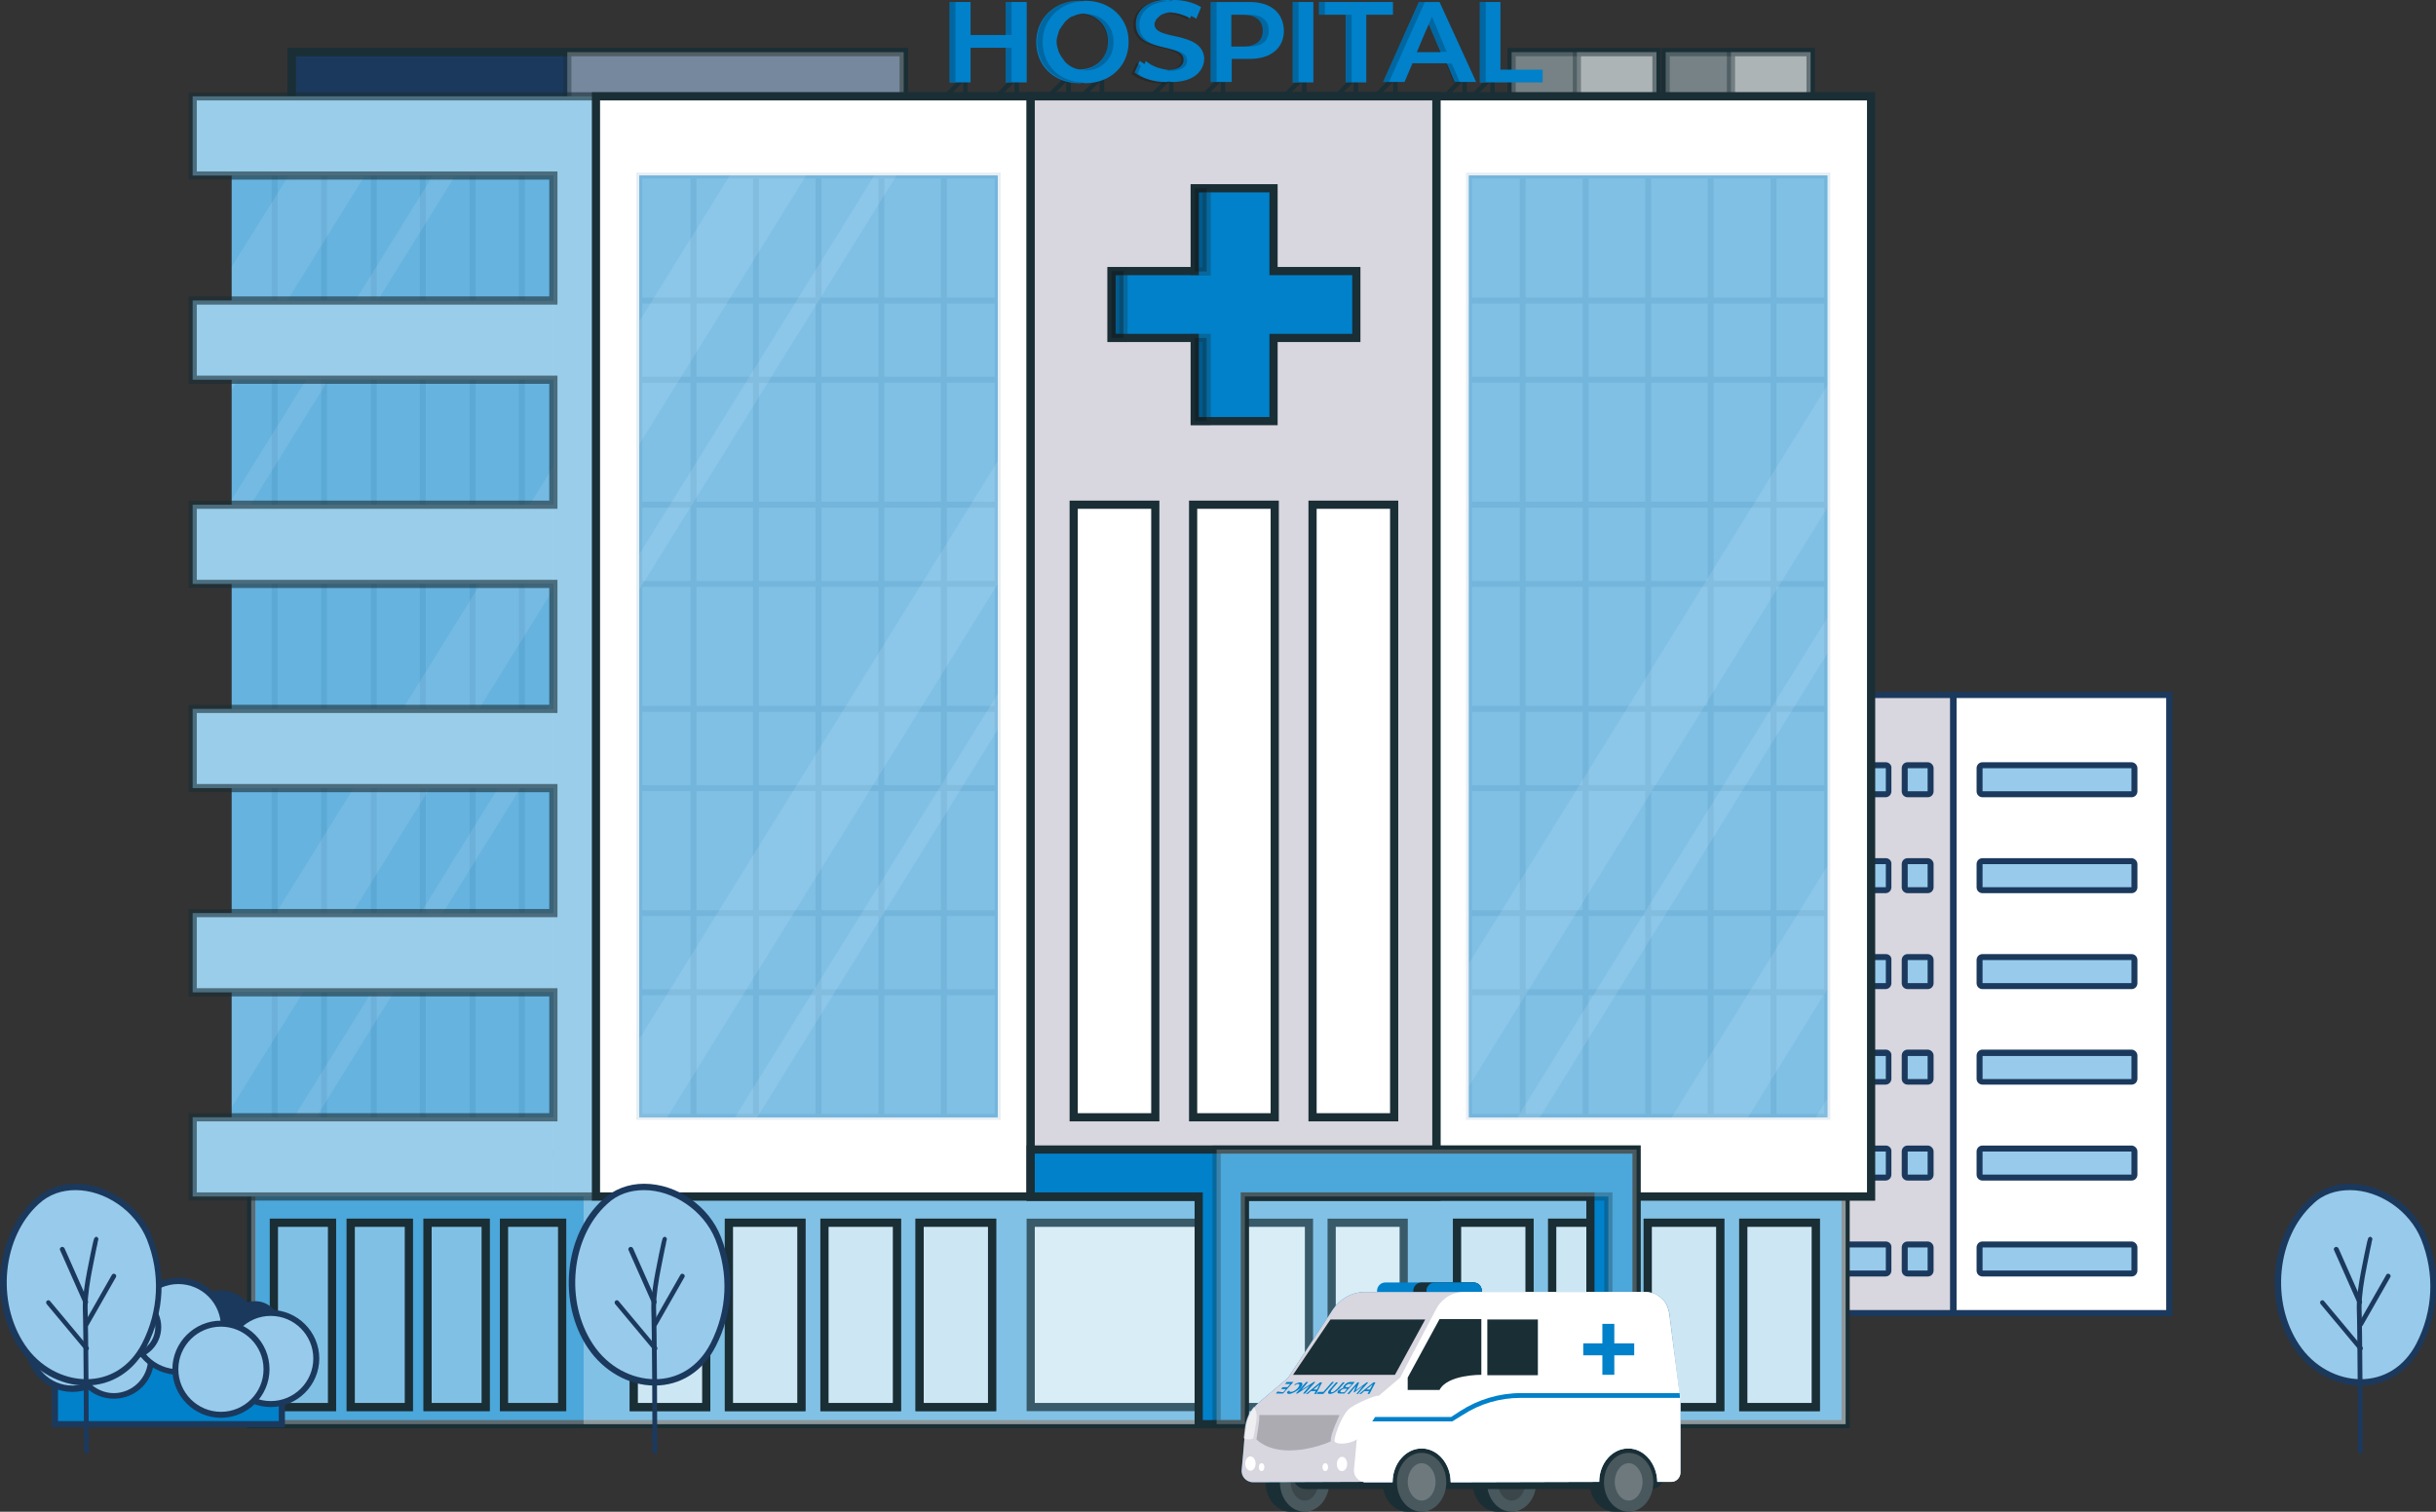 <?xml version="1.0" encoding="utf-8"?>
<!-- Generator: Adobe Illustrator 27.7.0, SVG Export Plug-In . SVG Version: 6.00 Build 0)  -->
<svg version="1.1" id="Layer_1" xmlns="http://www.w3.org/2000/svg" xmlns:xlink="http://www.w3.org/1999/xlink" x="0px" y="0px"
	 viewBox="0 0 611.9 379.8" style="enable-background:new 0 0 611.9 379.8;" xml:space="preserve">
<rect x="0" y="0" width="611.9" height="379.8" fill="#333333" stroke="none"/>
<style type="text/css">
	.st0{fill:#FFFFFF;}
	.st1{fill:#0D5486;}
	.st2{fill:#97CAEB;}
	.st3{fill:#1B395D;}
	.st4{fill:#D8D6DF;}
	.st5{fill:none;stroke:#FFFFFF;stroke-width:1.008;stroke-miterlimit:5.136;}
	.st6{fill:none;stroke:#0D5486;stroke-width:2.055;stroke-miterlimit:5.136;}
	.st7{fill:#0081CA;}
	.st8{fill:none;stroke:#0A5265;stroke-width:2.016;stroke-miterlimit:5.136;}
	.st9{fill:none;stroke:#0D5486;stroke-width:2.055;stroke-miterlimit:5.137;}
	.st10{clip-path:url(#SVGID_00000112603423327404576720000014794344914240361862_);fill:#1B395D;}
	.st11{clip-path:url(#SVGID_00000083054058824575728350000016970373189356121503_);fill:#0D5486;}
	.st12{clip-path:url(#SVGID_00000165199773870158360260000004179860620883108013_);fill:#0D5486;}
	.st13{clip-path:url(#SVGID_00000073701253077649511240000007916192041030960009_);}
	.st14{clip-path:url(#SVGID_00000124156017696656940110000006393433465910150819_);fill:none;}
	.st15{clip-path:url(#SVGID_00000130647450428642898630000005265633933389010840_);}
	.st16{clip-path:url(#SVGID_00000115482762172393682070000018062265580740939431_);fill:#1B395D;}
	.st17{clip-path:url(#SVGID_00000160911049083709784200000004064878018288765862_);}
	
		.st18{clip-path:url(#SVGID_00000111188600393261350040000002585749623926210192_);fill:none;stroke:#97CAEB;stroke-width:2.055;stroke-linecap:round;stroke-linejoin:round;stroke-miterlimit:5.136;}
	
		.st19{clip-path:url(#SVGID_00000003095802569394140040000017004798858275783829_);fill:none;stroke:#97CAEB;stroke-width:2.055;stroke-linecap:round;stroke-linejoin:round;stroke-miterlimit:5.136;}
	
		.st20{clip-path:url(#SVGID_00000070806079989692553740000001554184004690954672_);fill:none;stroke:#1B395D;stroke-width:2.055;stroke-linecap:round;stroke-linejoin:round;stroke-miterlimit:5.136;}
	
		.st21{clip-path:url(#SVGID_00000087377937210165046320000000628171737608601994_);fill:none;stroke:#1B395D;stroke-width:2.055;stroke-linecap:round;stroke-linejoin:round;stroke-miterlimit:5.136;}
	
		.st22{clip-path:url(#SVGID_00000057130666317792203790000009192941570141793215_);fill:none;stroke:#1B395D;stroke-width:2.055;stroke-linecap:round;stroke-linejoin:round;stroke-miterlimit:5.136;}
	
		.st23{clip-path:url(#SVGID_00000031190591023335721840000002565690445921075638_);fill:none;stroke:#1B395D;stroke-width:2.055;stroke-linecap:round;stroke-linejoin:round;stroke-miterlimit:5.136;}
	.st24{clip-path:url(#SVGID_00000133506639404944929600000013870680882074653320_);fill:#1B395D;}
	.st25{clip-path:url(#SVGID_00000095301308955305656930000009239930556341424306_);}
	
		.st26{clip-path:url(#SVGID_00000163062956945096180070000018263693229690822802_);fill:none;stroke:#97CAEB;stroke-width:2.055;stroke-miterlimit:5.136;}
	
		.st27{clip-path:url(#SVGID_00000141454942089427681100000007368507841298968979_);fill:none;stroke:#97CAEB;stroke-width:2.055;stroke-miterlimit:5.136;}
	
		.st28{clip-path:url(#SVGID_00000132067744885282381630000015929898128424006289_);fill:#97CAEB;stroke:#1A2E35;stroke-width:2.055;stroke-linecap:round;stroke-linejoin:round;stroke-miterlimit:5.136;}
	.st29{clip-path:url(#SVGID_00000062174135732502015530000004114272355498934937_);fill:#1B395D;}
	
		.st30{clip-path:url(#SVGID_00000148626419831579443810000000405300778982011812_);fill:none;stroke:#1B395D;stroke-width:2.055;stroke-linecap:round;stroke-linejoin:round;stroke-miterlimit:5.136;}
	
		.st31{clip-path:url(#SVGID_00000122708885727192022990000005353561333397567167_);fill:none;stroke:#1B395D;stroke-width:2.055;stroke-linecap:round;stroke-linejoin:round;stroke-miterlimit:5.136;}
	
		.st32{clip-path:url(#SVGID_00000109741156798015219100000007116707620205404805_);fill:none;stroke:#1B395D;stroke-width:2.055;stroke-linecap:round;stroke-linejoin:round;stroke-miterlimit:5.136;}
	
		.st33{clip-path:url(#SVGID_00000111873845830580968270000016469881182511884476_);fill:none;stroke:#97CAEB;stroke-width:2.055;stroke-linecap:round;stroke-linejoin:round;stroke-miterlimit:5.136;}
	
		.st34{clip-path:url(#SVGID_00000062161807398026559030000001908955335058463654_);fill:none;stroke:#97CAEB;stroke-width:2.055;stroke-linecap:round;stroke-linejoin:round;stroke-miterlimit:5.136;}
	
		.st35{clip-path:url(#SVGID_00000159437024451833492160000012696796703354229121_);fill:none;stroke:#97CAEB;stroke-width:2.055;stroke-linecap:round;stroke-linejoin:round;stroke-miterlimit:5.136;}
	.st36{fill:none;stroke:#1B395D;stroke-width:2.055;stroke-linecap:round;stroke-linejoin:round;stroke-miterlimit:5.136;}
	.st37{fill:#1B395D;stroke:#1B395D;stroke-width:2.055;stroke-linecap:round;stroke-linejoin:round;stroke-miterlimit:5.136;}
	.st38{fill:none;stroke:#1B395D;stroke-width:1.541;stroke-linecap:round;stroke-linejoin:round;stroke-miterlimit:5.136;}
	.st39{fill:none;stroke:#FFFFFF;stroke-width:2.568;stroke-linecap:round;stroke-linejoin:round;stroke-miterlimit:5.136;}
	.st40{fill:none;stroke:#FFFFFF;stroke-width:4.459;stroke-linecap:round;stroke-linejoin:round;stroke-miterlimit:5.136;}
	.st41{fill:#FFA87D;}
	.st42{clip-path:url(#SVGID_00000166645815110297935030000014716793088577800846_);}
	.st43{fill:#E06F63;}
	.st44{fill:#250B52;}
	.st45{fill:#0081CA;stroke:#0D5486;stroke-width:2.055;stroke-linecap:round;stroke-linejoin:round;stroke-miterlimit:5.136;}
	.st46{fill:#0081CA;stroke:#0D5486;stroke-width:2.432;stroke-linecap:round;stroke-linejoin:round;stroke-miterlimit:5.136;}
	.st47{clip-path:url(#SVGID_00000007389301649525974070000014368842320607794606_);fill:#0D5486;}
	.st48{fill:none;stroke:#0D5486;stroke-width:5.136;stroke-linecap:round;stroke-linejoin:round;stroke-miterlimit:5.136;}
	.st49{clip-path:url(#SVGID_00000034773086658624536970000013132904745480079537_);fill:#0D5486;}
	.st50{fill:#FFFFFF;stroke:#0D5486;stroke-width:5.136;stroke-linecap:round;stroke-linejoin:round;stroke-miterlimit:5.136;}
	.st51{fill:#FFFFFF;stroke:#0D5486;stroke-width:3.082;stroke-linecap:round;stroke-linejoin:round;stroke-miterlimit:5.136;}
	.st52{fill:none;stroke:#1B395D;stroke-width:4;stroke-miterlimit:10;}
	.st53{clip-path:url(#SVGID_00000020367801574284184730000004316395033863007136_);}
	.st54{fill:none;stroke:#0D5486;stroke-width:4;stroke-linecap:round;stroke-linejoin:round;stroke-miterlimit:10;}
	.st55{fill:#0183CD;}
	.st56{fill:#0D5486;stroke:#1B395D;stroke-width:5.221;stroke-linecap:round;stroke-linejoin:round;stroke-miterlimit:10;}
	.st57{fill:none;stroke:#1B395D;stroke-width:5.221;stroke-linecap:round;stroke-linejoin:round;stroke-miterlimit:10;}
	.st58{fill:#0D5486;stroke:#1B395D;stroke-width:3.4;stroke-linecap:round;stroke-linejoin:round;stroke-miterlimit:10;}
	.st59{fill:#97CAEB;stroke:#1B395D;stroke-width:4;stroke-miterlimit:10;}
	.st60{fill:#D8D2D3;stroke:#1B395D;stroke-width:3.4;stroke-linecap:round;stroke-linejoin:round;stroke-miterlimit:10;}
	.st61{fill:#0081CA;stroke:#1B395D;stroke-width:3.4;stroke-linecap:round;stroke-linejoin:round;stroke-miterlimit:10;}
	.st62{fill:#353434;stroke:#1B395D;stroke-width:3.4;stroke-linecap:round;stroke-linejoin:round;stroke-miterlimit:10;}
	.st63{fill:#1B395D;stroke:#1B395D;stroke-width:3.4;stroke-linecap:round;stroke-linejoin:round;stroke-miterlimit:10;}
	.st64{fill:#FFFFFF;stroke:#1B395D;stroke-width:3.4;stroke-linecap:round;stroke-linejoin:round;stroke-miterlimit:10;}
	.st65{fill:#F7EDEE;stroke:#1B395D;stroke-width:3.4;stroke-linecap:round;stroke-linejoin:round;stroke-miterlimit:10;}
	.st66{fill:#A0A0A0;stroke:#1B395D;stroke-width:3.4;stroke-linecap:round;stroke-linejoin:round;stroke-miterlimit:10;}
	.st67{fill:#1B395D;stroke:#1B395D;stroke-width:3.481;stroke-linecap:round;stroke-linejoin:round;stroke-miterlimit:10;}
	.st68{fill:none;stroke:#FFFFFF;stroke-width:11;stroke-linecap:round;stroke-linejoin:round;stroke-miterlimit:10;}
	.st69{opacity:0.5;fill:#97CAEB;}
	.st70{fill:#0D5486;stroke:#1B395D;stroke-width:1.149;stroke-linecap:round;stroke-linejoin:round;stroke-miterlimit:10;}
	.st71{opacity:0.3;}
	.st72{clip-path:url(#XMLID_00000090278057644464560200000016034520237215819423_);}
	.st73{clip-path:url(#XMLID_00000073690072004512264510000009935766113379447739_);}
	.st74{clip-path:url(#XMLID_00000008870762103767458120000013349433727805200525_);}
	.st75{clip-path:url(#SVGID_00000072264111568350724010000006769379741582296757_);}
	.st76{clip-path:url(#SVGID_00000042008183953303063640000004824805351746464166_);}
	.st77{clip-path:url(#XMLID_00000027587139491052873360000003041026144908587455_);}
	.st78{clip-path:url(#XMLID_00000157266841466869673520000013404744427185747391_);}
	.st79{clip-path:url(#XMLID_00000058577084192502012300000009115628156608459679_);}
	.st80{clip-path:url(#SVGID_00000139275992771748995110000002766642706812047521_);}
	.st81{fill:#97CAEB;stroke:#1B395D;stroke-width:0.971;stroke-miterlimit:5.136;}
	.st82{fill:#0081CA;stroke:#1B395D;stroke-width:0.971;stroke-linecap:round;stroke-linejoin:round;stroke-miterlimit:5.136;}
	.st83{opacity:0.3;fill:#97CAEB;enable-background:new    ;}
	.st84{opacity:0.2;fill:#97CAEB;enable-background:new    ;}
	.st85{opacity:0.4;fill:#97CAEB;enable-background:new    ;}
	.st86{clip-path:url(#SVGID_00000079471233848560735150000012165170251309791142_);}
	.st87{clip-path:url(#SVGID_00000161613091655678574750000018298063961276677264_);}
	.st88{clip-path:url(#SVGID_00000106135245665201114980000004487869400876865156_);}
	.st89{clip-path:url(#SVGID_00000066477463088697942610000016299102223511851707_);}
	.st90{clip-path:url(#SVGID_00000103257159725883863010000008844836394934749108_);}
	.st91{clip-path:url(#SVGID_00000080913008807978800290000015937932148483167623_);}
	.st92{clip-path:url(#SVGID_00000145047015429735877930000016158980276123892900_);}
	.st93{clip-path:url(#SVGID_00000170241048938465548360000006376261679991206539_);}
	.st94{clip-path:url(#SVGID_00000091702040758621382740000014114390459448490909_);}
	.st95{clip-path:url(#SVGID_00000009549172387725423440000008910736917882455978_);}
	.st96{clip-path:url(#SVGID_00000147915729988245719400000004657845133560197053_);}
	.st97{clip-path:url(#SVGID_00000081635548612275370140000012884928780919545269_);}
	.st98{clip-path:url(#SVGID_00000133523766931441356620000013363172912684905606_);}
	.st99{clip-path:url(#SVGID_00000075134029204859234840000001773588663612093345_);}
	.st100{clip-path:url(#SVGID_00000170998114142775916960000008206643093668997539_);}
	.st101{clip-path:url(#SVGID_00000110433689785774504520000010629265059467907227_);}
	.st102{clip-path:url(#SVGID_00000034072083372927317280000003328993682124500352_);}
	.st103{clip-path:url(#SVGID_00000120557346588438221540000008796118353570512806_);}
	.st104{clip-path:url(#SVGID_00000101826040563385898260000017024080571694926004_);}
	.st105{clip-path:url(#SVGID_00000070826928221246115790000016330976805594950305_);}
	.st106{clip-path:url(#SVGID_00000155143367834494551620000003670601342741363636_);}
	.st107{clip-path:url(#SVGID_00000034780435970077781860000004855722248779047858_);}
	.st108{clip-path:url(#SVGID_00000024685789904996492140000013061127846042771883_);}
	.st109{clip-path:url(#SVGID_00000164487476542887141140000015517395885173798297_);}
	.st110{clip-path:url(#SVGID_00000121983234703849535780000005001175857882793121_);}
	.st111{clip-path:url(#SVGID_00000109710341993010049750000002365300871989239438_);}
	.st112{clip-path:url(#SVGID_00000137846313805019049240000002387962871075258515_);}
	.st113{clip-path:url(#SVGID_00000101809242206819759540000012122838479640190353_);}
	.st114{clip-path:url(#SVGID_00000092428714144223058450000007262885729734412179_);}
	.st115{clip-path:url(#SVGID_00000092451755933830525720000002065551140827376048_);}
	.st116{clip-path:url(#SVGID_00000101785531931747008680000015144974514361060275_);}
	.st117{clip-path:url(#SVGID_00000080928250977614018080000011243473027671719864_);}
	.st118{clip-path:url(#SVGID_00000021818324583427532120000016011196724555020193_);}
	.st119{clip-path:url(#SVGID_00000030461979082934196610000003344773299321671323_);}
	.st120{clip-path:url(#SVGID_00000170986219555839084240000008459588906282603421_);}
	.st121{clip-path:url(#SVGID_00000025437773246558822370000011287692789087859852_);}
	.st122{clip-path:url(#SVGID_00000083768536207482929600000000675890729986381442_);}
	.st123{opacity:0.6;}
	.st124{fill:#FFFFFF;stroke:#FFFFFF;stroke-width:2.055;stroke-miterlimit:5.136;}
	.st125{opacity:0.5;fill:#0081CA;stroke:#0D5486;stroke-width:2.055;stroke-miterlimit:5.136;enable-background:new    ;}
	.st126{fill:#0081CA;stroke:#0D5486;stroke-width:2.055;stroke-miterlimit:5.136;}
	.st127{clip-path:url(#SVGID_00000137844321707933308760000016777880580994382522_);fill:#0D5486;}
	.st128{clip-path:url(#SVGID_00000030470974484396506780000011105192978482709140_);fill:#0D5486;}
	
		.st129{opacity:0.5;clip-path:url(#SVGID_00000092423971141634600630000014175375802392656261_);fill:#0081CA;enable-background:new    ;}
	.st130{clip-path:url(#SVGID_00000017494275242330031680000006160888246952220050_);fill:#97CAEB;}
	
		.st131{opacity:0.5;clip-path:url(#SVGID_00000085961173242788037800000017518821869083355809_);fill:#0081CA;enable-background:new    ;}
	.st132{clip-path:url(#SVGID_00000028323838989433844880000006296827829685054626_);fill:#FFFFFF;}
	.st133{clip-path:url(#SVGID_00000031166843546579410550000006913998900653214396_);fill:#FFFFFF;}
	.st134{fill:none;stroke:#1B395D;stroke-width:1.514;stroke-linecap:round;stroke-linejoin:round;stroke-miterlimit:5.136;}
	.st135{fill:none;stroke:#1B395D;stroke-width:1.491;stroke-linecap:round;stroke-linejoin:round;stroke-miterlimit:5.136;}
	.st136{clip-path:url(#SVGID_00000016060106772313046570000001703730147245705627_);fill:#0D5486;}
	.st137{clip-path:url(#SVGID_00000035525676633391782090000000280088042456538544_);fill:#0D5486;}
	
		.st138{opacity:0.5;clip-path:url(#SVGID_00000173859870644827259240000013634482779135951806_);fill:#0081CA;enable-background:new    ;}
	.st139{clip-path:url(#SVGID_00000091005063355931716280000001236949417152182461_);fill:#97CAEB;}
	
		.st140{opacity:0.5;clip-path:url(#SVGID_00000170263636921150894420000017283327353802849969_);fill:#0081CA;enable-background:new    ;}
	.st141{clip-path:url(#SVGID_00000081630299186557384510000012564536497418552737_);fill:#FFFFFF;}
	.st142{clip-path:url(#SVGID_00000150824664455591061040000005834427424946880944_);fill:#FFFFFF;}
	.st143{clip-path:url(#SVGID_00000005989407206855849900000015888997809810196895_);fill:#0D5486;}
	.st144{clip-path:url(#SVGID_00000150811011448844328560000010188690360260864957_);fill:#0D5486;}
	
		.st145{opacity:0.5;clip-path:url(#SVGID_00000054252221664118191580000000035417018009998250_);fill:#0081CA;enable-background:new    ;}
	.st146{clip-path:url(#SVGID_00000116914711185633743180000014688972146102277259_);fill:#97CAEB;}
	
		.st147{opacity:0.5;clip-path:url(#SVGID_00000098911122305664731480000016922652130520969149_);fill:#0081CA;enable-background:new    ;}
	.st148{clip-path:url(#SVGID_00000163781687600221124840000003392602012076579487_);fill:#FFFFFF;}
	.st149{clip-path:url(#SVGID_00000035531505070439069630000004623791191672431791_);fill:#FFFFFF;}
	.st150{fill:#0D5486;stroke:#1B395D;stroke-width:0.205;stroke-linecap:round;stroke-linejoin:round;stroke-miterlimit:5.136;}
	.st151{opacity:0.3;enable-background:new    ;}
	.st152{fill:#0D5486;stroke:#0D5486;stroke-width:0.5;stroke-miterlimit:10;}
	.st153{clip-path:url(#SVGID_00000144299957142055794530000012320757618806418588_);}
	.st154{clip-path:url(#SVGID_00000091714228765375391030000005886956833559716520_);}
	.st155{clip-path:url(#SVGID_00000072243153134505832710000015390901839069494432_);}
	.st156{clip-path:url(#SVGID_00000026857911972599113460000016941867379033195454_);}
	.st157{clip-path:url(#SVGID_00000085234286206117547030000002101367240956253855_);}
	.st158{clip-path:url(#SVGID_00000111886301161430432850000005944911244018653066_);}
	.st159{clip-path:url(#SVGID_00000109019771069969099080000015363692136440889788_);}
	.st160{clip-path:url(#SVGID_00000034792850345239948060000006248781060273865650_);}
	.st161{clip-path:url(#SVGID_00000070108524281186742070000011851799289857101469_);}
	.st162{clip-path:url(#SVGID_00000173853751189193403710000004703111166855552426_);}
	.st163{clip-path:url(#SVGID_00000127729908072577503810000007375209789472697006_);}
	.st164{clip-path:url(#SVGID_00000096747736378337630540000017735437003528841385_);}
	.st165{clip-path:url(#SVGID_00000139263351257332438330000001760058406008007855_);}
	.st166{clip-path:url(#SVGID_00000030485995057103217630000013810509629601940878_);}
	.st167{clip-path:url(#SVGID_00000137824525969640706050000010964433831058199740_);}
	.st168{clip-path:url(#SVGID_00000077322160877587619790000013717568795192239001_);}
	.st169{clip-path:url(#SVGID_00000030450581203692796610000003625218383508075938_);}
	.st170{clip-path:url(#SVGID_00000049933430980958533140000007120755226722778812_);}
	.st171{clip-path:url(#SVGID_00000161607508781656020170000004210560865659629980_);}
	.st172{clip-path:url(#SVGID_00000124879096248063542020000001411300782701278907_);}
	.st173{clip-path:url(#SVGID_00000016773256391633908530000007016875934789616290_);}
	.st174{clip-path:url(#SVGID_00000107574505695805268030000002590459585610883738_);}
	.st175{clip-path:url(#SVGID_00000040577133372919892900000011312685765492403129_);}
	.st176{clip-path:url(#SVGID_00000160912206195487575450000004709723026566995376_);}
	.st177{clip-path:url(#SVGID_00000096766962842487108390000001857071640220364422_);}
	.st178{clip-path:url(#SVGID_00000121258904490081018130000016610232372185898633_);}
	.st179{clip-path:url(#SVGID_00000124153375334179198910000007894295748470008987_);}
	.st180{clip-path:url(#SVGID_00000040563317441072605190000003569555990784889511_);}
	.st181{clip-path:url(#SVGID_00000145755601558756312700000013113286413533035155_);}
	.st182{clip-path:url(#SVGID_00000047021119512981595030000005222403284678045119_);}
	.st183{clip-path:url(#SVGID_00000100350298908285750800000006268878054188932226_);}
	.st184{clip-path:url(#SVGID_00000141438253449970577110000007414414630795957950_);}
	.st185{clip-path:url(#SVGID_00000033362050491779224170000006485382533611699887_);}
	.st186{clip-path:url(#SVGID_00000105429179733108564470000001159039891325757606_);}
	.st187{clip-path:url(#SVGID_00000054961361102758680360000018179459920413815943_);}
	.st188{clip-path:url(#SVGID_00000082335397060339156910000005281877478664248757_);}
	.st189{clip-path:url(#SVGID_00000043416178901112975790000008560213274681472922_);}
	.st190{clip-path:url(#SVGID_00000147219043249045274490000010253251759856263565_);}
	.st191{opacity:0.3;fill:#FFFFFF;enable-background:new    ;}
	.st192{opacity:0.5;}
	.st193{fill:#97CAEB;stroke:#0D5486;stroke-width:2.055;stroke-miterlimit:5.136;}
	.st194{fill:none;stroke:#97CAEB;stroke-width:7.649;stroke-linecap:round;stroke-linejoin:round;stroke-miterlimit:5.136;}
	.st195{clip-path:url(#SVGID_00000163767649155908281460000017903100809404594845_);fill:#0D5486;}
	.st196{clip-path:url(#SVGID_00000129907613955982723140000006580989234259392167_);fill:#0D5486;}
	
		.st197{opacity:0.5;clip-path:url(#SVGID_00000101067746810387813810000003264287880202414465_);fill:#0081CA;enable-background:new    ;}
	.st198{clip-path:url(#SVGID_00000058566154879792275140000004980112754327072649_);fill:#97CAEB;}
	
		.st199{opacity:0.5;clip-path:url(#SVGID_00000173151782875636861480000006580223173082240150_);fill:#0081CA;enable-background:new    ;}
	.st200{clip-path:url(#SVGID_00000104702221369294520180000018053703116687815347_);fill:#FFFFFF;}
	.st201{clip-path:url(#SVGID_00000118362504744754966050000017007775014674556300_);fill:#FFFFFF;}
	.st202{clip-path:url(#SVGID_00000081634001121434006670000000671532149686273460_);fill:#0D5486;}
	.st203{clip-path:url(#SVGID_00000157289835227579472210000004055567508708786326_);fill:#0D5486;}
	
		.st204{opacity:0.5;clip-path:url(#SVGID_00000040552110967448735150000006379532277438696378_);fill:#0081CA;enable-background:new    ;}
	.st205{clip-path:url(#SVGID_00000054239821892642185920000015382406825325743510_);fill:#97CAEB;}
	
		.st206{opacity:0.5;clip-path:url(#SVGID_00000129180708744436709530000008832621159043047605_);fill:#0081CA;enable-background:new    ;}
	.st207{clip-path:url(#SVGID_00000016762259079451647450000011492778608516870292_);fill:#FFFFFF;}
	.st208{clip-path:url(#SVGID_00000150787724402693784500000014125931653888183472_);fill:#FFFFFF;}
	.st209{clip-path:url(#SVGID_00000062161261656075759630000004376569891508880289_);fill:#0D5486;}
	.st210{clip-path:url(#SVGID_00000120541680647298250670000010258072930582791865_);fill:#0D5486;}
	
		.st211{opacity:0.5;clip-path:url(#SVGID_00000047042175374204222470000000494868635475053502_);fill:#0081CA;enable-background:new    ;}
	.st212{clip-path:url(#SVGID_00000074427485464013151150000001730397487798043553_);fill:#97CAEB;}
	
		.st213{opacity:0.5;clip-path:url(#SVGID_00000026142763594422092820000008532206981094500014_);fill:#0081CA;enable-background:new    ;}
	.st214{clip-path:url(#SVGID_00000022526237522903340530000015227244084424875682_);fill:#FFFFFF;}
	.st215{clip-path:url(#SVGID_00000111152464591937740620000007346540402393000354_);fill:#FFFFFF;}
	.st216{fill:#617042;}
	.st217{fill:#BADBE0;}
	.st218{fill:#CE8C5F;}
	.st219{fill:#FECC83;}
	.st220{fill:#E2E6E5;}
	.st221{fill:#C1B6B4;}
	.st222{fill:#423A1F;}
	.st223{fill:#BC6842;}
	.st224{fill:#8F5032;}
	.st225{fill:#B0AFB8;}
	.st226{fill:#C8CFE0;}
	.st227{fill:#371D14;}
	.st228{fill:#393253;}
	.st229{fill:#827A3D;}
	.st230{clip-path:url(#SVGID_00000075160406122419437480000006016379076371871376_);}
	.st231{clip-path:url(#SVGID_00000146499561089546203740000005254933503532832172_);}
	.st232{clip-path:url(#SVGID_00000178914380190134750660000004547863424412638395_);}
	.st233{clip-path:url(#SVGID_00000124148977357364822820000006439540741043149726_);}
	.st234{clip-path:url(#SVGID_00000003819047065338055460000001090945654881953203_);}
	.st235{clip-path:url(#SVGID_00000019666301408223062930000016480580878550257287_);}
	.st236{clip-path:url(#SVGID_00000173848480429962074710000009765399775902192055_);}
	.st237{clip-path:url(#SVGID_00000103985278302302145400000009980206646211492513_);}
	.st238{clip-path:url(#SVGID_00000114067360487771145370000006837724717097740473_);}
	.st239{clip-path:url(#SVGID_00000077324505116226603230000015655931416910974631_);}
	.st240{clip-path:url(#SVGID_00000010272998302594775760000005384707246544215198_);}
	.st241{clip-path:url(#SVGID_00000125570106614567756630000010298099102934164123_);}
	.st242{clip-path:url(#SVGID_00000102540906551847453760000003102542576225459641_);}
	.st243{clip-path:url(#SVGID_00000119109754531619700770000008720616955051495314_);}
	.st244{clip-path:url(#SVGID_00000167390119792713961830000017349643445627287208_);}
	.st245{clip-path:url(#SVGID_00000176030149342250842610000002940609998652883119_);}
	.st246{clip-path:url(#SVGID_00000182492803274272411740000000786762008821151638_);}
	.st247{clip-path:url(#SVGID_00000123439427624151322420000011045720673937439129_);}
	.st248{clip-path:url(#SVGID_00000103979138490913624030000002186624656730595743_);}
	.st249{clip-path:url(#SVGID_00000150790155631942090980000010101568925288548498_);}
	.st250{clip-path:url(#SVGID_00000100352058218558863920000016250181390344532359_);}
	.st251{clip-path:url(#SVGID_00000142154384329375014760000009859744678833831071_);}
	.st252{clip-path:url(#SVGID_00000145762693295495182650000006463020289895119507_);}
	.st253{clip-path:url(#SVGID_00000160882261756422853490000013512798313275186365_);}
	.st254{clip-path:url(#SVGID_00000062188867388069526950000016803189003667562128_);}
	.st255{clip-path:url(#SVGID_00000124157088513453483590000002736743013106214030_);}
	.st256{clip-path:url(#SVGID_00000165913144825808865440000005253370149285607855_);}
	.st257{clip-path:url(#SVGID_00000086681430480484988000000011405193131682670012_);}
	.st258{clip-path:url(#SVGID_00000013170576557452990090000011617165929834419118_);}
	.st259{clip-path:url(#SVGID_00000145755783209068097050000008492597034056031149_);}
	.st260{clip-path:url(#SVGID_00000044899745529309562400000010149465557235472786_);}
	.st261{clip-path:url(#SVGID_00000098219931217236012460000011430030279876265128_);}
	.st262{clip-path:url(#SVGID_00000163782148901161811200000018087770356939586722_);}
	.st263{clip-path:url(#SVGID_00000072241769189364623810000009441331423667486371_);}
	.st264{clip-path:url(#SVGID_00000018208985204488937260000010923642917891154589_);}
	.st265{clip-path:url(#SVGID_00000011751256662036030430000012464874941211785613_);}
	.st266{clip-path:url(#SVGID_00000132080673059951459710000017227515306444342144_);}
	.st267{clip-path:url(#SVGID_00000118377340252324978930000010309111487697115039_);}
	.st268{clip-path:url(#SVGID_00000120558482470828768200000017850165163909672608_);}
	.st269{clip-path:url(#SVGID_00000160178662030204621180000002911567609095550382_);}
	.st270{clip-path:url(#SVGID_00000036235928690982474870000004615391004692252071_);}
	.st271{clip-path:url(#SVGID_00000171679426972131496070000013081063705306967430_);}
	.st272{clip-path:url(#SVGID_00000178898131688860757530000002200886028435438228_);}
	.st273{clip-path:url(#SVGID_00000157995406081793488370000003524068746534556800_);}
	.st274{clip-path:url(#SVGID_00000109016145940296998950000010988775417547051150_);}
	.st275{clip-path:url(#SVGID_00000149380094829724605050000005940142167576299941_);}
	.st276{clip-path:url(#SVGID_00000148620288214980436280000001428286480536235146_);}
	.st277{clip-path:url(#SVGID_00000124883565544997430720000010584276674409396118_);}
	.st278{clip-path:url(#SVGID_00000015334014493938915300000016564645177615938717_);}
	.st279{clip-path:url(#SVGID_00000016071509548704717590000018199093262706342077_);}
	.st280{clip-path:url(#SVGID_00000083766972387676780630000014584461677132922762_);}
	.st281{clip-path:url(#SVGID_00000145770702949710915330000012838897481664254872_);}
	.st282{clip-path:url(#SVGID_00000072264390936563539790000004510658224881553042_);}
	.st283{clip-path:url(#SVGID_00000072986449236294272410000008708659875249479850_);}
	.st284{clip-path:url(#SVGID_00000006669938062324838420000006776377999538109621_);}
	.st285{clip-path:url(#SVGID_00000147908363388872524090000002053121903140898448_);}
	.st286{clip-path:url(#SVGID_00000177452951062368619240000016538559041267236489_);}
	.st287{clip-path:url(#SVGID_00000006696728161860981470000014960260466057726854_);}
	.st288{clip-path:url(#SVGID_00000097459603716925766350000009145489000218546616_);}
	.st289{clip-path:url(#SVGID_00000060026655724831457370000009364208844122113955_);}
	.st290{clip-path:url(#SVGID_00000111872832602742412210000000718932147274641832_);}
	.st291{clip-path:url(#SVGID_00000026121832549937721930000016750873390127024267_);}
	.st292{clip-path:url(#SVGID_00000098214860349608636120000017283007562310761891_);}
	.st293{clip-path:url(#SVGID_00000007406882163340327390000013125941503608130733_);}
	.st294{clip-path:url(#SVGID_00000066490791974722103690000001642915981350715015_);}
	.st295{clip-path:url(#SVGID_00000181765839333688415330000003165053291654575786_);}
	.st296{clip-path:url(#SVGID_00000131353880368776090880000007995979035000964014_);}
	.st297{clip-path:url(#SVGID_00000025408429211108328560000007605336486474231947_);}
	.st298{clip-path:url(#SVGID_00000067214758729488662900000014740743854951941528_);}
	.st299{clip-path:url(#SVGID_00000129194157334716176380000000005591669971051138_);}
	.st300{clip-path:url(#SVGID_00000053540519565026300840000000277758830106755984_);}
	.st301{clip-path:url(#SVGID_00000115495371662469770300000010443163344321548180_);}
	.st302{clip-path:url(#SVGID_00000125572405373120449710000012767893952368799880_);}
	.st303{clip-path:url(#SVGID_00000163768366582389131070000017535148945663337618_);}
	.st304{opacity:0.8;}
	.st305{fill:#0D5486;stroke:#0D5486;stroke-width:2.055;stroke-linecap:round;stroke-linejoin:round;stroke-miterlimit:5.136;}
	.st306{fill:#97CAEB;stroke:#0D5486;stroke-width:2.055;stroke-linecap:round;stroke-linejoin:round;stroke-miterlimit:5.136;}
	.st307{fill:#7C4E42;stroke:#0D5486;stroke-width:2.055;stroke-linecap:round;stroke-linejoin:round;stroke-miterlimit:5.136;}
	.st308{fill:#E2F2FF;stroke:#0D5486;stroke-width:2.055;stroke-linecap:round;stroke-linejoin:round;stroke-miterlimit:5.136;}
	.st309{fill:#D3A49B;stroke:#0D5486;stroke-width:2.055;stroke-linecap:round;stroke-linejoin:round;stroke-miterlimit:5.136;}
	.st310{fill:#BC857E;stroke:#0D5486;stroke-width:2.055;stroke-linecap:round;stroke-linejoin:round;stroke-miterlimit:5.136;}
	.st311{fill:#5B352E;stroke:#0D5486;stroke-width:2.055;stroke-linecap:round;stroke-linejoin:round;stroke-miterlimit:5.136;}
	.st312{fill:#A86B67;stroke:#0D5486;stroke-width:2.055;stroke-linecap:round;stroke-linejoin:round;stroke-miterlimit:5.136;}
	.st313{fill:#E59255;stroke:#0D5486;stroke-width:2.055;stroke-linecap:round;stroke-linejoin:round;stroke-miterlimit:5.136;}
	.st314{fill:#C1713A;stroke:#0D5486;stroke-width:2.055;stroke-linecap:round;stroke-linejoin:round;stroke-miterlimit:5.136;}
	.st315{fill:#C6594E;stroke:#0D5486;stroke-width:2.055;stroke-linecap:round;stroke-linejoin:round;stroke-miterlimit:5.136;}
	.st316{fill:#A03F39;stroke:#0D5486;stroke-width:2.055;stroke-linecap:round;stroke-linejoin:round;stroke-miterlimit:5.136;}
	.st317{fill:#97CAEB;stroke:#1B395D;stroke-width:1.541;stroke-miterlimit:5.136;}
	.st318{fill:#0081CA;stroke:#1B395D;stroke-width:1.541;stroke-linecap:round;stroke-linejoin:round;stroke-miterlimit:5.136;}
	.st319{fill:#D8D6DF;stroke:#1B395D;stroke-width:1.541;stroke-miterlimit:5.136;}
	.st320{opacity:0.3;fill:url(#SVGID_00000091719501084912659510000011598453470232962482_);enable-background:new    ;}
	.st321{fill:#0081CA;stroke:#1B395D;stroke-width:1.541;stroke-miterlimit:5.136;}
	.st322{opacity:0.3;fill:url(#SVGID_00000012467384203728627870000008003335011270289069_);enable-background:new    ;}
	.st323{opacity:0.3;fill:url(#SVGID_00000165215149279283908210000004905881403450616979_);enable-background:new    ;}
	.st324{opacity:0.3;fill:url(#SVGID_00000119817594711049315850000001553342499514241154_);enable-background:new    ;}
	.st325{opacity:0.3;fill:url(#SVGID_00000047772448600434429470000001409102851687438755_);enable-background:new    ;}
	.st326{opacity:0.3;fill:url(#SVGID_00000064337886346182827560000000956710261378426290_);enable-background:new    ;}
	.st327{fill:none;stroke:#0081CA;stroke-width:1.541;stroke-miterlimit:5.136;}
	.st328{fill:url(#SVGID_00000147940979545413897370000002184554938731499666_);}
	.st329{fill:url(#SVGID_00000093869664863150070260000009607956426324398469_);}
	.st330{opacity:0.3;fill:url(#SVGID_00000095321265839541451950000015805064965716757150_);enable-background:new    ;}
	.st331{opacity:0.3;fill:url(#SVGID_00000134235313645287282860000001900310462064401032_);enable-background:new    ;}
	.st332{fill:none;stroke:#DE5941;stroke-width:3.082;stroke-linecap:round;stroke-linejoin:round;stroke-miterlimit:5.136;}
	.st333{fill:#97CAEB;stroke:#0D5486;stroke-width:2.568;stroke-miterlimit:5.136;}
	.st334{fill:#E2F2FF;stroke:#0D5486;stroke-width:2.055;stroke-miterlimit:5.136;}
	.st335{fill:#E2F2FF;}
	.st336{fill:#97CAEB;stroke:#1A2E35;stroke-width:2.055;stroke-miterlimit:5.136;}
	.st337{fill:#E2F2FF;stroke:#1A2E35;stroke-width:2.055;stroke-miterlimit:5.136;}
	.st338{fill:#0D5486;stroke:#0D5486;stroke-width:2.055;stroke-miterlimit:5.136;}
	.st339{fill:#FFFFFF;stroke:#1B395D;stroke-width:1.541;stroke-miterlimit:5.136;}
	.st340{fill:none;stroke:#1A2E35;stroke-width:1.123;stroke-linecap:round;stroke-linejoin:round;stroke-miterlimit:5.136;}
	.st341{fill:#1A2E35;stroke:#1A2E35;stroke-width:2.055;stroke-miterlimit:5.136;}
	.st342{opacity:0.4;fill:#FFFFFF;stroke:#1A2E35;stroke-width:2.055;stroke-miterlimit:5.136;enable-background:new    ;}
	.st343{fill:#1B395D;stroke:#1A2E35;stroke-width:2.055;stroke-miterlimit:5.136;}
	.st344{fill:#0081CA;stroke:#1A2E35;stroke-width:2.055;stroke-miterlimit:5.136;}
	.st345{fill:#FFFFFF;stroke:#1A2E35;stroke-width:2.055;stroke-miterlimit:5.136;}
	.st346{opacity:0.5;enable-background:new    ;}
	.st347{opacity:0.7;enable-background:new    ;}
	.st348{opacity:0.4;fill:#FFFFFF;enable-background:new    ;}
	.st349{opacity:0.1;fill:none;stroke:#0D5486;stroke-width:1.498;stroke-miterlimit:5.136;enable-background:new    ;}
	.st350{opacity:0.1;}
	.st351{opacity:0.6;fill:#FFFFFF;stroke:#1A2E35;stroke-width:2.055;stroke-miterlimit:5.136;enable-background:new    ;}
	.st352{opacity:0.5;fill:#FFFFFF;enable-background:new    ;}
	.st353{opacity:0.1;enable-background:new    ;}
	.st354{fill:none;stroke:#0D5486;stroke-width:1.498;stroke-miterlimit:5.136;}
	.st355{fill:#D8D6DF;stroke:#1A2E35;stroke-width:2.055;stroke-miterlimit:5.136;}
	.st356{opacity:0.3;fill:#FFFFFF;stroke:#1A2E35;stroke-width:2.055;stroke-miterlimit:5.136;enable-background:new    ;}
	.st357{opacity:0.3;stroke:#1A2E35;stroke-width:2.055;stroke-miterlimit:5.136;enable-background:new    ;}
	.st358{opacity:0.2;}
	.st359{opacity:0.4;enable-background:new    ;}
	.st360{fill:#1A2E35;}
	.st361{opacity:0.2;fill:#FFFFFF;enable-background:new    ;}
	.st362{opacity:0.2;enable-background:new    ;}
	.st363{opacity:0.6;fill:#FFFFFF;enable-background:new    ;}
	.st364{fill:none;stroke:#0D5486;stroke-width:4.109;stroke-linecap:round;stroke-linejoin:round;stroke-miterlimit:5.136;}
	.st365{clip-path:url(#SVGID_00000098917565072893079870000007233078306609501076_);fill:#97CAEB;}
	.st366{fill:none;stroke:#0D5486;stroke-width:2.055;stroke-linecap:round;stroke-linejoin:round;stroke-miterlimit:5.136;}
	.st367{opacity:0.7;fill:#FFFFFF;enable-background:new    ;}
	.st368{opacity:0.4;}
	.st369{fill:none;stroke:#1A2E35;stroke-width:0.851;stroke-linecap:round;stroke-linejoin:round;stroke-miterlimit:5.136;}
	.st370{fill:none;stroke:#1A2E35;stroke-width:1.134;stroke-linecap:round;stroke-linejoin:round;stroke-miterlimit:5.136;}
	.st371{opacity:0.7;}
	.st372{fill:none;stroke:#FFFFFF;stroke-width:5.65;stroke-linecap:round;stroke-linejoin:round;stroke-miterlimit:5.136;}
	.st373{fill:#0D5486;stroke:#1B395D;stroke-width:2.682;stroke-linecap:round;stroke-linejoin:round;stroke-miterlimit:5.136;}
	.st374{opacity:0.14;fill:#71424B;enable-background:new    ;}
	.st375{fill:#97CAEB;stroke:#1B395D;stroke-width:2.055;stroke-miterlimit:5.136;}
	.st376{fill:#9CCAF5;}
	.st377{opacity:0.34;fill:#FFFFFF;enable-background:new    ;}
	.st378{fill:#97CAEB;stroke:#1B395D;stroke-width:2.055;stroke-linecap:round;stroke-linejoin:round;stroke-miterlimit:5.136;}
	.st379{clip-path:url(#SVGID_00000172400119230807528150000016848671380816223420_);}
	
		.st380{opacity:0.4;clip-path:url(#SVGID_00000157987124133046340890000007668043732857612181_);fill:#FFFFFF;enable-background:new    ;}
	.st381{clip-path:url(#SVGID_00000032643977649917894650000003664769002730133385_);}
	
		.st382{opacity:0.4;clip-path:url(#SVGID_00000029753673481846668640000000313325375016224921_);fill:#FFFFFF;enable-background:new    ;}
	.st383{clip-path:url(#SVGID_00000069374306747756501100000007363327216403756466_);}
	
		.st384{opacity:0.4;clip-path:url(#SVGID_00000101795491954625687960000002669791551427417263_);fill:#FFFFFF;enable-background:new    ;}
	.st385{fill:#0D5486;stroke:#1B395D;stroke-width:2.705;stroke-linecap:round;stroke-linejoin:round;stroke-miterlimit:10;}
	.st386{fill:none;stroke:#1B395D;stroke-width:2.705;stroke-linecap:round;stroke-linejoin:round;stroke-miterlimit:10;}
	.st387{fill:#0D5486;stroke:#1B395D;stroke-width:1.761;stroke-linecap:round;stroke-linejoin:round;stroke-miterlimit:10;}
	.st388{fill:#97CAEB;stroke:#1B395D;stroke-width:2.072;stroke-miterlimit:10;}
	.st389{fill:#D8D2D3;stroke:#1B395D;stroke-width:1.761;stroke-linecap:round;stroke-linejoin:round;stroke-miterlimit:10;}
	.st390{fill:#0081CA;stroke:#1B395D;stroke-width:1.761;stroke-linecap:round;stroke-linejoin:round;stroke-miterlimit:10;}
	.st391{fill:#353434;stroke:#1B395D;stroke-width:1.761;stroke-linecap:round;stroke-linejoin:round;stroke-miterlimit:10;}
	.st392{fill:#1B395D;stroke:#1B395D;stroke-width:1.761;stroke-linecap:round;stroke-linejoin:round;stroke-miterlimit:10;}
	.st393{fill:#FFFFFF;stroke:#1B395D;stroke-width:1.761;stroke-linecap:round;stroke-linejoin:round;stroke-miterlimit:10;}
	.st394{fill:#F7EDEE;stroke:#1B395D;stroke-width:1.761;stroke-linecap:round;stroke-linejoin:round;stroke-miterlimit:10;}
	.st395{fill:#A0A0A0;stroke:#1B395D;stroke-width:1.761;stroke-linecap:round;stroke-linejoin:round;stroke-miterlimit:10;}
	.st396{fill:#1B395D;stroke:#1B395D;stroke-width:1.803;stroke-linecap:round;stroke-linejoin:round;stroke-miterlimit:10;}
</style>
<g>
	<g>
		<rect x="490.7" y="174.6" class="st339" width="54.2" height="155.3"/>
		<rect x="456.8" y="174.6" class="st319" width="33.8" height="155.3"/>
		<g>
			<path class="st2" d="M498,199.6c-0.4,0-0.8-0.4-0.8-0.8V193c0-0.4,0.4-0.8,0.8-0.8h37.4c0.4,0,0.8,0.4,0.8,0.8v5.8
				c0,0.4-0.4,0.8-0.8,0.8H498z"/>
			<path class="st3" d="M535.4,193v5.8H498V193H535.4 M535.4,191.5H498c-0.9,0-1.5,0.7-1.5,1.5v5.8c0,0.9,0.7,1.5,1.5,1.5h37.4
				c0.9,0,1.5-0.7,1.5-1.5V193C536.9,192.2,536.2,191.5,535.4,191.5L535.4,191.5z"/>
		</g>
		<g>
			<path class="st2" d="M498,223.7c-0.4,0-0.8-0.4-0.8-0.8v-5.8c0-0.4,0.4-0.8,0.8-0.8h37.4c0.4,0,0.8,0.4,0.8,0.8v5.8
				c0,0.4-0.4,0.8-0.8,0.8H498z"/>
			<path class="st3" d="M535.4,217.1v5.8H498v-5.8H535.4 M535.4,215.6H498c-0.9,0-1.5,0.7-1.5,1.5v5.8c0,0.9,0.7,1.5,1.5,1.5h37.4
				c0.9,0,1.5-0.7,1.5-1.5v-5.8C536.9,216.3,536.2,215.6,535.4,215.6L535.4,215.6z"/>
		</g>
		<g>
			<path class="st2" d="M498,247.7c-0.4,0-0.8-0.4-0.8-0.8v-5.7c0-0.4,0.4-0.8,0.8-0.8h37.4c0.4,0,0.8,0.4,0.8,0.8v5.8
				c0,0.4-0.4,0.8-0.8,0.8L498,247.7L498,247.7z"/>
			<path class="st3" d="M535.4,241.2v5.8H498v-5.8H535.4 M535.4,239.7H498c-0.9,0-1.5,0.7-1.5,1.5v5.8c0,0.9,0.7,1.5,1.5,1.5h37.4
				c0.9,0,1.5-0.7,1.5-1.5v-5.8C536.9,240.3,536.2,239.7,535.4,239.7L535.4,239.7z"/>
		</g>
		<g>
			<path class="st2" d="M498,271.8c-0.4,0-0.8-0.4-0.8-0.8v-5.8c0-0.4,0.4-0.8,0.8-0.8h37.4c0.4,0,0.8,0.4,0.8,0.8v5.8
				c0,0.4-0.4,0.8-0.8,0.8H498z"/>
			<path class="st3" d="M535.4,265.3v5.8H498v-5.8H535.4 M535.4,263.7H498c-0.9,0-1.5,0.7-1.5,1.5v5.8c0,0.9,0.7,1.5,1.5,1.5h37.4
				c0.9,0,1.5-0.7,1.5-1.5v-5.8C536.9,264.4,536.2,263.7,535.4,263.7L535.4,263.7z"/>
		</g>
		<g>
			<path class="st2" d="M498,295.9c-0.4,0-0.8-0.4-0.8-0.8v-5.8c0-0.4,0.4-0.8,0.8-0.8h37.4c0.4,0,0.8,0.4,0.8,0.8v5.8
				c0,0.4-0.4,0.8-0.8,0.8H498z"/>
			<path class="st3" d="M535.4,289.3v5.8H498v-5.8H535.4 M535.4,287.8H498c-0.9,0-1.5,0.7-1.5,1.5v5.8c0,0.9,0.7,1.5,1.5,1.5h37.4
				c0.9,0,1.5-0.7,1.5-1.5v-5.8C536.9,288.5,536.2,287.8,535.4,287.8L535.4,287.8z"/>
		</g>
		<g>
			<path class="st2" d="M498,320c-0.4,0-0.8-0.4-0.8-0.8v-5.8c0-0.4,0.4-0.8,0.8-0.8h37.4c0.4,0,0.8,0.4,0.8,0.8v5.8
				c0,0.4-0.4,0.8-0.8,0.8H498z"/>
			<path class="st3" d="M535.4,313.4v5.8H498v-5.8H535.4 M535.4,311.9H498c-0.9,0-1.5,0.7-1.5,1.5v5.8c0,0.9,0.7,1.5,1.5,1.5h37.4
				c0.9,0,1.5-0.7,1.5-1.5v-5.8C536.9,312.6,536.2,311.9,535.4,311.9L535.4,311.9z"/>
		</g>
		<g>
			<path class="st2" d="M479.2,199.6c-0.4,0-0.8-0.4-0.8-0.8V193c0-0.4,0.4-0.8,0.8-0.8h5c0.4,0,0.8,0.4,0.8,0.8v5.8
				c0,0.4-0.4,0.8-0.8,0.8H479.2z"/>
			<path class="st3" d="M484.2,193v5.8h-5V193H484.2 M484.2,191.5h-5c-0.9,0-1.5,0.7-1.5,1.5v5.8c0,0.9,0.7,1.5,1.5,1.5h5
				c0.9,0,1.5-0.7,1.5-1.5V193C485.7,192.2,485,191.5,484.2,191.5L484.2,191.5z"/>
		</g>
		<g>
			<path class="st2" d="M479.2,223.7c-0.4,0-0.8-0.4-0.8-0.8v-5.8c0-0.4,0.4-0.8,0.8-0.8h5c0.4,0,0.8,0.4,0.8,0.8v5.8
				c0,0.4-0.4,0.8-0.8,0.8H479.2z"/>
			<path class="st3" d="M484.2,217.1v5.8h-5v-5.8H484.2 M484.2,215.6h-5c-0.9,0-1.5,0.7-1.5,1.5v5.8c0,0.9,0.7,1.5,1.5,1.5h5
				c0.9,0,1.5-0.7,1.5-1.5v-5.8C485.7,216.3,485,215.6,484.2,215.6L484.2,215.6z"/>
		</g>
		<g>
			<path class="st2" d="M479.2,247.7c-0.4,0-0.8-0.4-0.8-0.8v-5.7c0-0.4,0.4-0.8,0.8-0.8h5c0.4,0,0.8,0.4,0.8,0.8v5.8
				c0,0.4-0.4,0.8-0.8,0.8L479.2,247.7L479.2,247.7z"/>
			<path class="st3" d="M484.2,241.2v5.8h-5v-5.8H484.2 M484.2,239.7h-5c-0.9,0-1.5,0.7-1.5,1.5v5.8c0,0.9,0.7,1.5,1.5,1.5h5
				c0.9,0,1.5-0.7,1.5-1.5v-5.8C485.7,240.3,485,239.7,484.2,239.7L484.2,239.7z"/>
		</g>
		<g>
			<path class="st2" d="M479.2,271.8c-0.4,0-0.8-0.4-0.8-0.8v-5.8c0-0.4,0.4-0.8,0.8-0.8h5c0.4,0,0.8,0.4,0.8,0.8v5.8
				c0,0.4-0.4,0.8-0.8,0.8H479.2z"/>
			<path class="st3" d="M484.2,265.3v5.8h-5v-5.8H484.2 M484.2,263.7h-5c-0.9,0-1.5,0.7-1.5,1.5v5.8c0,0.9,0.7,1.5,1.5,1.5h5
				c0.9,0,1.5-0.7,1.5-1.5v-5.8C485.7,264.4,485,263.7,484.2,263.7L484.2,263.7z"/>
		</g>
		<g>
			<path class="st2" d="M479.2,295.9c-0.4,0-0.8-0.4-0.8-0.8v-5.8c0-0.4,0.4-0.8,0.8-0.8h5c0.4,0,0.8,0.4,0.8,0.8v5.8
				c0,0.4-0.4,0.8-0.8,0.8H479.2z"/>
			<path class="st3" d="M484.2,289.3v5.8h-5v-5.8H484.2 M484.2,287.8h-5c-0.9,0-1.5,0.7-1.5,1.5v5.8c0,0.9,0.7,1.5,1.5,1.5h5
				c0.9,0,1.5-0.7,1.5-1.5v-5.8C485.7,288.5,485,287.8,484.2,287.8L484.2,287.8z"/>
		</g>
		<g>
			<path class="st2" d="M479.2,320c-0.4,0-0.8-0.4-0.8-0.8v-5.8c0-0.4,0.4-0.8,0.8-0.8h5c0.4,0,0.8,0.4,0.8,0.8v5.8
				c0,0.4-0.4,0.8-0.8,0.8H479.2z"/>
			<path class="st3" d="M484.2,313.4v5.8h-5v-5.8H484.2 M484.2,311.9h-5c-0.9,0-1.5,0.7-1.5,1.5v5.8c0,0.9,0.7,1.5,1.5,1.5h5
				c0.9,0,1.5-0.7,1.5-1.5v-5.8C485.7,312.6,485,311.9,484.2,311.9L484.2,311.9z"/>
		</g>
		<g>
			<path class="st2" d="M461.2,199.6c-0.4,0-0.8-0.4-0.8-0.8V193c0-0.4,0.4-0.8,0.8-0.8h12.4c0.4,0,0.8,0.4,0.8,0.8v5.8
				c0,0.4-0.4,0.8-0.8,0.8H461.2z"/>
			<path class="st3" d="M473.7,193v5.8h-12.5V193H473.7 M473.7,191.5h-12.5c-0.9,0-1.5,0.7-1.5,1.5v5.8c0,0.9,0.7,1.5,1.5,1.5h12.4
				c0.9,0,1.5-0.7,1.5-1.5V193C475.2,192.2,474.5,191.5,473.7,191.5L473.7,191.5z"/>
		</g>
		<g>
			<path class="st2" d="M461.2,223.7c-0.4,0-0.8-0.4-0.8-0.8v-5.8c0-0.4,0.4-0.8,0.8-0.8h12.4c0.4,0,0.8,0.4,0.8,0.8v5.8
				c0,0.4-0.4,0.8-0.8,0.8H461.2z"/>
			<path class="st3" d="M473.7,217.1v5.8h-12.5v-5.8H473.7 M473.7,215.6h-12.5c-0.9,0-1.5,0.7-1.5,1.5v5.8c0,0.9,0.7,1.5,1.5,1.5
				h12.4c0.9,0,1.5-0.7,1.5-1.5v-5.8C475.2,216.3,474.5,215.6,473.7,215.6L473.7,215.6z"/>
		</g>
		<g>
			<path class="st2" d="M461.2,247.7c-0.4,0-0.8-0.4-0.8-0.8v-5.7c0-0.4,0.4-0.8,0.8-0.8h12.4c0.4,0,0.8,0.4,0.8,0.8v5.8
				c0,0.4-0.4,0.8-0.8,0.8L461.2,247.7L461.2,247.7z"/>
			<path class="st3" d="M473.7,241.2v5.8h-12.5v-5.8H473.7 M473.7,239.7h-12.5c-0.9,0-1.5,0.7-1.5,1.5v5.8c0,0.9,0.7,1.5,1.5,1.5
				h12.4c0.9,0,1.5-0.7,1.5-1.5v-5.8C475.2,240.3,474.5,239.7,473.7,239.7L473.7,239.7z"/>
		</g>
		<g>
			<path class="st2" d="M461.2,271.8c-0.4,0-0.8-0.4-0.8-0.8v-5.8c0-0.4,0.4-0.8,0.8-0.8h12.4c0.4,0,0.8,0.4,0.8,0.8v5.8
				c0,0.4-0.4,0.8-0.8,0.8H461.2z"/>
			<path class="st3" d="M473.7,265.3v5.8h-12.5v-5.8H473.7 M473.7,263.7h-12.5c-0.9,0-1.5,0.7-1.5,1.5v5.8c0,0.9,0.7,1.5,1.5,1.5
				h12.4c0.9,0,1.5-0.7,1.5-1.5v-5.8C475.2,264.4,474.5,263.7,473.7,263.7L473.7,263.7z"/>
		</g>
		<g>
			<path class="st2" d="M461.2,295.9c-0.4,0-0.8-0.4-0.8-0.8v-5.8c0-0.4,0.4-0.8,0.8-0.8h12.4c0.4,0,0.8,0.4,0.8,0.8v5.8
				c0,0.4-0.4,0.8-0.8,0.8H461.2z"/>
			<path class="st3" d="M473.7,289.3v5.8h-12.5v-5.8H473.7 M473.7,287.8h-12.5c-0.9,0-1.5,0.7-1.5,1.5v5.8c0,0.9,0.7,1.5,1.5,1.5
				h12.4c0.9,0,1.5-0.7,1.5-1.5v-5.8C475.2,288.5,474.5,287.8,473.7,287.8L473.7,287.8z"/>
		</g>
		<g>
			<path class="st2" d="M461.2,320c-0.4,0-0.8-0.4-0.8-0.8v-5.8c0-0.4,0.4-0.8,0.8-0.8h12.4c0.4,0,0.8,0.4,0.8,0.8v5.8
				c0,0.4-0.4,0.8-0.8,0.8H461.2z"/>
			<path class="st3" d="M473.7,313.4v5.8h-12.5v-5.8H473.7 M473.7,311.9h-12.5c-0.9,0-1.5,0.7-1.5,1.5v5.8c0,0.9,0.7,1.5,1.5,1.5
				h12.4c0.9,0,1.5-0.7,1.5-1.5v-5.8C475.2,312.6,474.5,311.9,473.7,311.9L473.7,311.9z"/>
		</g>
	</g>
	<g>
		<g>
			<polyline class="st340" points="231.3,30.4 242.5,19.2 242.5,30.4 			"/>
			<polyline class="st340" points="244.3,30.4 255.4,19.2 255.4,30.4 			"/>
			<polyline class="st340" points="257.2,30.4 268.4,19.2 268.4,30.4 			"/>
			<polyline class="st340" points="265.6,30.4 276.8,19.2 276.8,30.4 			"/>
			<polyline class="st340" points="283.1,30.4 294.2,19.2 294.2,30.4 			"/>
			<polyline class="st340" points="296,30.4 307.2,19.2 307.2,30.4 			"/>
			<polyline class="st340" points="316.4,30.4 327.6,19.2 327.6,30.4 			"/>
			<polyline class="st340" points="329.4,30.4 340.6,19.2 340.6,30.4 			"/>
			<polyline class="st340" points="339.3,30.4 350.5,19.2 350.5,30.4 			"/>
			<polyline class="st340" points="356.8,30.4 367.9,19.2 367.9,30.4 			"/>
			<polyline class="st340" points="363.7,30.4 374.9,19.2 374.9,30.4 			"/>
			<polyline class="st340" points="374.2,30.4 385.4,19.2 385.4,30.4 			"/>
		</g>
		<g>
			<rect x="418.4" y="13.1" class="st341" width="36.4" height="21.1"/>
			<rect x="418.4" y="13.1" class="st342" width="36.4" height="21.1"/>
			<rect x="434.8" y="13.1" class="st342" width="20" height="21.1"/>
		</g>
		<g>
			<rect x="379.7" y="13.1" class="st341" width="36.4" height="21.1"/>
			<rect x="379.7" y="13.1" class="st342" width="36.4" height="21.1"/>
			<rect x="396.1" y="13.1" class="st342" width="20" height="21.1"/>
		</g>
		<g>
			<rect x="73.3" y="13.1" class="st341" width="153.7" height="21.1"/>
			<rect x="73.3" y="13.1" class="st343" width="153.7" height="21.1"/>
			<rect x="142.5" y="13.1" class="st342" width="84.5" height="21.1"/>
		</g>
		<g>
			<rect x="63.1" y="290.6" class="st344" width="400.5" height="67.2"/>
			<rect x="63.1" y="290.6" class="st191" width="400.5" height="67.2"/>
			<rect x="146.6" y="290.6" class="st191" width="317" height="67.2"/>
			<g>
				<rect x="231" y="307.2" class="st344" width="18.2" height="46.3"/>
				<rect x="207.1" y="307.2" class="st344" width="18.2" height="46.3"/>
				<rect x="183.1" y="307.2" class="st344" width="18.2" height="46.3"/>
				<rect x="159.2" y="307.2" class="st344" width="18.2" height="46.3"/>
			</g>
			<g>
				<rect x="437.9" y="307.2" class="st344" width="18.2" height="46.3"/>
				<rect x="413.9" y="307.2" class="st344" width="18.2" height="46.3"/>
				<rect x="389.9" y="307.2" class="st344" width="18.2" height="46.3"/>
				<rect x="366" y="307.2" class="st344" width="18.2" height="46.3"/>
			</g>
			<g>
				<rect x="126.6" y="307.2" class="st344" width="14.6" height="46.3"/>
				<rect x="107.4" y="307.2" class="st344" width="14.6" height="46.3"/>
				<rect x="88.1" y="307.2" class="st344" width="14.6" height="46.3"/>
				<rect x="68.8" y="307.2" class="st344" width="14.6" height="46.3"/>
			</g>
			<g class="st304">
				<rect x="231" y="307.2" class="st345" width="18.2" height="46.3"/>
				<rect x="207.1" y="307.2" class="st345" width="18.2" height="46.3"/>
				<rect x="183.1" y="307.2" class="st345" width="18.2" height="46.3"/>
				<rect x="159.2" y="307.2" class="st345" width="18.2" height="46.3"/>
			</g>
			<g class="st304">
				<rect x="437.9" y="307.2" class="st345" width="18.2" height="46.3"/>
				<rect x="413.9" y="307.2" class="st345" width="18.2" height="46.3"/>
				<rect x="389.9" y="307.2" class="st345" width="18.2" height="46.3"/>
				<rect x="366" y="307.2" class="st345" width="18.2" height="46.3"/>
			</g>
			<g class="st346">
				<rect x="126.6" y="307.2" class="st345" width="14.6" height="46.3"/>
				<rect x="107.4" y="307.2" class="st345" width="14.6" height="46.3"/>
				<rect x="88.1" y="307.2" class="st345" width="14.6" height="46.3"/>
				<rect x="68.8" y="307.2" class="st345" width="14.6" height="46.3"/>
			</g>
			<g class="st347">
				<rect x="334.5" y="307.2" class="st345" width="18.1" height="46.3"/>
				<rect x="310.7" y="307.2" class="st345" width="18.1" height="46.3"/>
				<rect x="258.9" y="307.2" class="st345" width="46.1" height="46.3"/>
			</g>
		</g>
		<g>
			<rect x="58.2" y="34.2" class="st7" width="85.8" height="254.6"/>
			<rect x="58.2" y="34.2" class="st348" width="85.8" height="254.6"/>
			<line class="st349" x1="69" y1="34.2" x2="69" y2="288.8"/>
			<line class="st349" x1="81.4" y1="34.2" x2="81.4" y2="288.8"/>
			<line class="st349" x1="93.9" y1="34.2" x2="93.9" y2="288.8"/>
			<line class="st349" x1="106.2" y1="34.2" x2="106.2" y2="288.8"/>
			<line class="st349" x1="118.7" y1="34.2" x2="118.7" y2="288.8"/>
			<line class="st349" x1="131.1" y1="34.2" x2="131.1" y2="288.8"/>
			<g class="st350">
				<polygon class="st0" points="97.8,34.2 58.2,98 58.2,67 78.7,34.2 				"/>
				<polygon class="st0" points="120.5,34.2 58.2,134.5 58.2,125.5 114.9,34.2 				"/>
			</g>
			<g class="st350">
				<polygon class="st0" points="144.1,109 144.1,139.8 58.2,278.2 58.2,247.3 				"/>
				<polygon class="st0" points="144.1,167.4 144.1,176.4 74.4,288.8 68.8,288.8 				"/>
			</g>
		</g>
		<g>
			<rect x="48.4" y="280.7" class="st7" width="90.6" height="19.9"/>
			<polygon class="st7" points="139,24.2 48.4,24.2 48.4,44.1 139,44.1 139,300.6 469.9,300.6 469.9,24.2 			"/>
			<rect x="48.4" y="75.5" class="st7" width="90.6" height="19.9"/>
			<rect x="48.4" y="126.8" class="st7" width="90.6" height="19.9"/>
			<rect x="48.4" y="178.1" class="st7" width="90.6" height="19.9"/>
			<rect x="48.4" y="229.4" class="st7" width="90.6" height="19.9"/>
		</g>
		<polygon class="st351" points="139,24.2 48.4,24.2 48.4,44.1 139,44.1 139,75.5 48.4,75.5 48.4,95.4 139,95.4 139,126.8 
			48.4,126.8 48.4,146.7 139,146.7 139,178.1 48.4,178.1 48.4,198 139,198 139,229.4 48.4,229.4 48.4,249.3 139,249.3 139,280.7 
			48.4,280.7 48.4,300.6 139,300.6 469.9,300.6 469.9,24.2 		"/>
		<rect x="149.7" y="24.2" class="st345" width="320.3" height="276.4"/>
		<rect x="258.9" y="24.2" class="st344" width="101.9" height="276.4"/>
		<g>
			<g>
				<rect x="369" y="44.1" class="st7" width="90" height="236.6"/>
				<rect x="369" y="44.1" class="st352" width="90" height="236.6"/>
				<g class="st353">
					<line class="st354" x1="382.5" y1="44.1" x2="382.5" y2="280.7"/>
					<line class="st354" x1="398.3" y1="44.1" x2="398.3" y2="280.7"/>
					<line class="st354" x1="414" y1="44.1" x2="414" y2="280.7"/>
					<line class="st354" x1="429.7" y1="44.1" x2="429.7" y2="280.7"/>
					<line class="st354" x1="445.5" y1="44.1" x2="445.5" y2="280.7"/>
					<rect x="369" y="44.1" class="st354" width="90" height="236.5"/>
					<line class="st354" x1="459" y1="75.5" x2="369" y2="75.5"/>
					<line class="st354" x1="369" y1="95.4" x2="459" y2="95.4"/>
					<line class="st354" x1="459" y1="126.8" x2="369" y2="126.8"/>
					<line class="st354" x1="369" y1="146.7" x2="459" y2="146.7"/>
					<line class="st354" x1="459" y1="178.1" x2="369" y2="178.1"/>
					<line class="st354" x1="369" y1="198" x2="459" y2="198"/>
					<line class="st354" x1="459" y1="229.4" x2="369" y2="229.4"/>
					<line class="st354" x1="369" y1="249.3" x2="459" y2="249.3"/>
				</g>
				<g class="st350">
					<polygon class="st0" points="459,96.8 459,127.6 369,272.9 369,242 					"/>
					<polygon class="st0" points="459,155.2 459,164.2 386.8,280.7 381.2,280.7 					"/>
				</g>
				<g class="st350">
					<polygon class="st0" points="459,217.6 459,248.5 439.1,280.7 419.9,280.7 					"/>
					<polygon class="st0" points="459,276 459,280.7 456.1,280.7 					"/>
				</g>
			</g>
			<g>
				<rect x="160.6" y="44.1" class="st7" width="90" height="236.6"/>
				<rect x="160.6" y="44.1" class="st352" width="90" height="236.6"/>
				<g class="st353">
					<line class="st354" x1="174.2" y1="44.1" x2="174.2" y2="280.7"/>
					<line class="st354" x1="189.9" y1="44.1" x2="189.9" y2="280.7"/>
					<line class="st354" x1="205.6" y1="44.1" x2="205.6" y2="280.7"/>
					<line class="st354" x1="221.4" y1="44.1" x2="221.4" y2="280.7"/>
					<line class="st354" x1="237.1" y1="44.1" x2="237.1" y2="280.7"/>
					<rect x="160.6" y="44.1" class="st354" width="90" height="236.5"/>
					<line class="st354" x1="250.7" y1="75.5" x2="160.6" y2="75.5"/>
					<line class="st354" x1="160.6" y1="95.4" x2="250.7" y2="95.4"/>
					<line class="st354" x1="250.7" y1="126.8" x2="160.6" y2="126.8"/>
					<line class="st354" x1="160.6" y1="146.7" x2="250.7" y2="146.7"/>
					<line class="st354" x1="250.7" y1="178.1" x2="160.6" y2="178.1"/>
					<line class="st354" x1="160.6" y1="198" x2="250.7" y2="198"/>
					<line class="st354" x1="250.7" y1="229.4" x2="160.6" y2="229.4"/>
					<line class="st354" x1="160.6" y1="249.3" x2="250.7" y2="249.3"/>
				</g>
				<g class="st350">
					<polygon class="st0" points="202.5,44.1 160.6,111.6 160.6,80.7 183.3,44.1 					"/>
					<polygon class="st0" points="225.2,44.1 160.6,148.1 160.6,139.2 219.6,44.1 					"/>
				</g>
				<g class="st350">
					<polygon class="st0" points="250.7,115.7 250.7,146.6 167.6,280.7 160.6,280.7 160.6,261 					"/>
					<polygon class="st0" points="250.7,174.2 250.7,183.2 190.2,280.7 184.6,280.7 					"/>
				</g>
			</g>
		</g>
		<rect x="258.9" y="24.2" class="st355" width="101.9" height="276.4"/>
		<g>
			<polygon class="st344" points="411.1,288.8 411.1,288.8 406.6,288.8 305.6,288.8 305.6,288.8 301.1,288.8 258.9,288.8 
				258.9,300.6 301.1,300.6 301.1,357.8 305.6,357.8 308.2,357.8 312.7,357.8 312.7,300.6 399.5,300.6 399.5,357.8 404,357.8 
				406.6,357.8 411.1,357.8 411.1,300.6 411.1,300.6 			"/>
			<polygon class="st356" points="411.1,288.8 411.1,357.8 404,357.8 404,300.6 312.7,300.6 312.7,357.8 305.6,357.8 305.6,288.8 
							"/>
		</g>
		<g>
			<rect x="269.7" y="126.8" class="st7" width="20.5" height="153.9"/>
			<rect x="299.7" y="126.8" class="st7" width="20.5" height="153.9"/>
			<rect x="329.7" y="126.8" class="st7" width="20.5" height="153.9"/>
			<g>
				<rect x="269.7" y="126.8" class="st345" width="20.5" height="153.9"/>
				<rect x="299.7" y="126.8" class="st345" width="20.5" height="153.9"/>
				<rect x="329.7" y="126.8" class="st345" width="20.5" height="153.9"/>
			</g>
		</g>
		<g>
			<polygon class="st344" points="340.7,68.1 337.8,68.1 319.9,68.1 319.9,47.3 319.9,47.3 316.9,47.3 303.1,47.3 303.1,47.3 
				300.1,47.3 300.1,68.1 282.3,68.1 282.3,68.1 279.2,68.1 279.2,84.9 282.3,84.9 282.3,84.9 300.1,84.9 300.1,105.8 303.1,105.8 
				303.1,105.8 316.9,105.8 319.9,105.8 319.9,105.8 319.9,84.9 337.8,84.9 340.7,84.9 340.7,84.9 			"/>
			<rect x="279.2" y="68.1" class="st357" width="3" height="16.8"/>
			<rect x="300.1" y="47.3" class="st357" width="3" height="20.9"/>
			<rect x="300.1" y="84.9" class="st357" width="3" height="20.9"/>
		</g>
		<g>
			<g>
				<path class="st7" d="M272.7,0.2L272.7,0.2L272.7,0.2c-0.1,0-0.1,0-0.1,0c-0.2,0-0.5,0-0.7,0.1c-0.3,0-0.5-0.1-0.8-0.1
					c-6.2,0-10.8,4.4-10.8,10.4s4.6,10.3,10.8,10.3c0.3,0,0.5,0,0.8-0.1c0.2,0,0.5,0.1,0.7,0.1c0.1,0,0.1,0,0.1,0l0,0l0,0
					c6.2,0,10.8-4.4,10.8-10.3C283.6,4.6,278.9,0.2,272.7,0.2z M269.4,16.9c-0.4-0.2-0.7-0.4-1-0.6c-0.1-0.1-0.1-0.1-0.1-0.1
					c-0.3-0.2-0.6-0.5-0.8-0.7c-0.1-0.1-0.1-0.2-0.2-0.3c-0.2-0.3-0.4-0.5-0.6-0.8c-0.1-0.2-0.2-0.3-0.3-0.5
					c-0.1-0.2-0.3-0.5-0.4-0.7c-0.1-0.3-0.2-0.5-0.2-0.7c-0.1-0.2-0.1-0.4-0.2-0.6c-0.1-0.5-0.2-0.9-0.2-1.4l0,0l0,0
					c0-0.5,0.1-1,0.2-1.4c0.1-0.2,0.1-0.4,0.2-0.6c0.1-0.3,0.1-0.5,0.2-0.7c0.1-0.3,0.2-0.5,0.4-0.7c0.1-0.2,0.2-0.3,0.3-0.5
					c0.2-0.3,0.4-0.5,0.6-0.8c0.1-0.1,0.1-0.2,0.2-0.3c0.3-0.3,0.5-0.5,0.8-0.7c0.1-0.1,0.1-0.1,0.1-0.1c0.3-0.3,0.7-0.5,1-0.6
					c0,0,0,0,0.1,0c0.8-0.4,1.6-0.6,2.5-0.7c3.6,0.4,6.3,3.1,6.3,7s-2.7,6.7-6.3,7C271,17.5,270.2,17.3,269.4,16.9L269.4,16.9z"/>
				<path class="st7" d="M290,6.1L290,6.1c0-0.2,0-0.4,0.1-0.5c0-0.1,0.1-0.2,0.1-0.2c0.1-0.1,0.1-0.2,0.1-0.3
					c0.1-0.1,0.1-0.2,0.2-0.3c0.1-0.1,0.1-0.2,0.2-0.2c0.1-0.1,0.2-0.2,0.3-0.3c0.1-0.1,0.1-0.1,0.2-0.2s0.2-0.2,0.4-0.3
					c0.1-0.1,0.1-0.1,0.2-0.1c0.2-0.1,0.3-0.2,0.5-0.2c0.1,0,0.1-0.1,0.2-0.1c0.2-0.1,0.4-0.1,0.6-0.2c0.1,0,0.1,0,0.1,0
					c0.3-0.1,0.5-0.1,0.8-0.1c1.6,0.1,3.3,0.6,4.9,1.5l0.3-0.6c0.3,0.1,0.5,0.3,0.8,0.4c0.2,0.1,0.3,0.2,0.5,0.3l0,0l0,0l1.2-2.9
					C300,0.7,297.4,0,295,0l0,0l0,0c-0.1,0-0.2,0-0.2,0c-0.2,0-0.4,0.1-0.6,0.1c-0.3,0-0.5-0.1-0.8-0.1c-5.5,0-8.1,2.8-8.1,6
					c0,7.5,12,4.6,12,9c0,1.4-1.1,2.4-3.7,2.6l0,0c-0.5-0.1-1.1-0.1-1.6-0.3c-0.1,0-0.1,0-0.1,0c-0.5-0.1-1-0.3-1.4-0.4
					c-0.1,0-0.1-0.1-0.2-0.1c-0.5-0.2-0.9-0.4-1.3-0.6c-0.1,0-0.1-0.1-0.1-0.1c-0.4-0.3-0.8-0.5-1.1-0.8l0,0l0,0l-0.1,0.3l-0.2,0.5
					c-0.4-0.3-0.8-0.5-1.2-0.8l-1.3,2.9c1.6,1.4,4.8,2.4,7.9,2.4c0.2,0,0.4-0.1,0.6-0.1c0.3,0,0.6,0.1,0.9,0.1l0,0l0,0
					c5.5,0,8.1-2.8,8.1-6C301.9,7.6,290,10.3,290,6.1z"/>
				<path class="st7" d="M313.9,0.5L313.9,0.5h-1.5h-6.8l0,0h-1.5v20.1h1.5l0,0h2.3h1.5l0,0v-5.8h3h1.5l0,0c5.3,0,8.6-2.7,8.6-7.1
					C322.4,3.2,319.2,0.5,313.9,0.5z M309.3,11.7v-8h2.9c3.3,0,5,1.5,5,4s-1.7,4-5,4H309.3z"/>
				<path class="st7" d="M361.6,0.5h-1.5h-2.2l0,0h-1.5l-9,20.1h1.5l0,0h2.4h1.5l0,0l2-4.7h8.6l2,4.7h1.5l0,0h2.4h1.5l0,0L361.6,0.5
					L361.6,0.5z M355.9,13.1l1.8-4.3l1.2-2.7l3,7H355.9z"/>
				<polygon class="st7" points="387.5,17.5 386,17.5 376.9,17.5 376.9,0.5 376.9,0.5 375.5,0.5 373.2,0.5 373.2,0.5 371.7,0.5 
					371.7,20.7 373.2,20.7 373.2,20.7 386,20.7 387.5,20.7 387.5,20.7 				"/>
				<polygon class="st7" points="256.4,0.5 254.2,0.5 254.2,0.5 252.6,0.5 252.6,8.8 243.8,8.8 243.8,0.5 243.8,0.5 242.3,0.5 
					240,0.5 240,0.5 238.5,0.5 238.5,20.7 240,20.7 240,20.7 242.3,20.7 243.8,20.7 243.8,20.7 243.8,12 252.6,12 252.6,20.7 
					254.2,20.7 254.2,20.7 256.4,20.7 257.9,20.7 257.9,20.7 257.9,0.5 257.9,0.5 				"/>
				<polygon class="st7" points="328.5,0.5 326.2,0.5 326.2,0.5 324.7,0.5 324.7,20.7 326.2,20.7 326.2,20.7 328.5,20.7 329.9,20.7 
					329.9,20.7 329.9,0.5 329.9,0.5 				"/>
				<polygon class="st7" points="349.9,3.7 349.9,3.7 349.9,0.5 349.9,0.5 348.4,0.5 332.8,0.5 332.8,0.5 331.3,0.5 331.3,3.7 
					332.8,3.7 332.8,3.7 338,3.7 338,20.7 339.4,20.7 339.4,20.7 341.7,20.7 343.2,20.7 343.2,20.7 343.2,3.7 348.4,3.7 				"/>
			</g>
			<g class="st358">
				<g>
					<rect x="238.5" y="0.5" width="1.5" height="20.1"/>
					<rect x="252.6" y="0.5" width="1.5" height="8.3"/>
					<rect x="252.6" y="12" width="1.5" height="8.6"/>
					<path d="M272.7,3.5c-1.5,0-2.9,0.4-4,1.2c0.9-0.6,2.1-1,3.2-1.1c3.6,0.4,6.3,3.1,6.3,7s-2.7,6.7-6.3,7
						c-1.8-0.2-3.4-0.9-4.5-2.1c1.2,1.4,3.1,2.2,5.2,2.2c4.1,0,7.1-3,7.1-7.1C279.8,6.5,276.7,3.5,272.7,3.5z M261.9,10.6
						c0-5.7,4.2-9.9,10-10.3c-0.2,0-0.4-0.1-0.6-0.1c-6.3,0-10.8,4.4-10.8,10.3c0,6,4.6,10.3,10.8,10.3c0.3,0,0.5,0,0.7-0.1
						C266.1,20.6,261.9,16.3,261.9,10.6z"/>
					<path d="M293,3.4c-0.4,0.1-0.8,0.2-1.1,0.3C292.2,3.6,292.6,3.4,293,3.4z"/>
					<path d="M285.8,18.5c1.5,1.3,4.2,2.2,7,2.4c-0.2,0-0.4,0.1-0.6,0.1c-3.1,0-6.3-1-8-2.4l1.3-2.9c0.3,0.3,0.7,0.5,1.1,0.8
						L285.8,18.5z"/>
					<path d="M298.2,15.2c0,1.5-1.3,2.6-4.5,2.6c-0.3,0-0.5,0-0.7-0.1c2.6-0.2,3.7-1.2,3.7-2.6c0-4.3-12-1.5-12-8.9
						c0-3.2,2.6-6,8.1-6c0.1,0,0.3,0,0.4,0.1c-4.7,0.4-7,3-7,6C286.2,13.7,298.2,10.8,298.2,15.2z"/>
					<path d="M298.6,4.3l-0.3,0.6c-1.6-0.9-3.3-1.4-4.9-1.5c0.3-0.1,0.6-0.1,0.9-0.1C295.7,3.3,297.2,3.7,298.6,4.3z"/>
					<path d="M299.3,4.6c-0.2-0.1-0.4-0.2-0.6-0.3l0,0C298.9,4.4,299.1,4.5,299.3,4.6z"/>
					<path d="M313.7,3.7h-1.5c3.3,0,5,1.5,5,4s-1.7,4-5,4h1.5c3.3,0,5-1.4,5-4S317,3.7,313.7,3.7z M304.1,0.5v20.1h1.5V0.5H304.1z"
						/>
					<rect x="324.7" y="0.5" width="1.5" height="20.1"/>
					<rect x="331.3" y="0.5" width="1.5" height="3.2"/>
					<rect x="338" y="3.7" width="1.5" height="17"/>
					<path d="M356.4,0.5l-9,20.1h1.5l9-20.1H356.4z M359.7,4.2l-3.8,8.8l3-7l3,7h1.5L359.7,4.2z M364.7,16h-1.5l2,4.7h1.5L364.7,16z
						"/>
					<rect x="371.7" y="0.5" width="1.5" height="20.1"/>
				</g>
				<g class="st359">
					<path d="M271.9,0.3c0.1,0,0.1,0,0.2,0s0.3,0,0.4-0.1C272.2,0.2,272,0.2,271.9,0.3z"/>
					<path d="M293.3,0.3c0.1,0,0.2,0.1,0.3,0.1c0.3,0,0.5-0.1,0.8-0.1C294,0.2,293.6,0.2,293.3,0.3z"/>
				</g>
			</g>
		</g>
	</g>
	<g>
		<g>
			<path class="st360" d="M327.7,365c-0.6,0-3,0-3.6,0c-3.4,0-6.2,3.3-6.2,7.4c0,4.1,2.8,7.4,6.2,7.4c0.6,0,3,0,3.6,0
				c3.4,0,6.2-3.3,6.2-7.4S331.1,365,327.7,365z"/>
			<path class="st361" d="M333.9,372.4c0,4.1-2.8,7.4-6.2,7.4c-3.4,0-6.2-3.3-6.2-7.4c0-4.1,2.8-7.4,6.2-7.4
				S333.9,368.3,333.9,372.4z"/>
			<path class="st362" d="M327.7,377c-1.9,0-3.5-2.2-3.5-4.7s1.6-4.7,3.5-4.7s3.5,2.2,3.5,4.7C331.2,374.9,329.6,377,327.7,377z"/>
		</g>
		<g>
			<path class="st360" d="M379.7,365c-0.6,0-3,0-3.6,0c-3.4,0-6.2,3.3-6.2,7.4c0,4.1,2.8,7.4,6.2,7.4c0.6,0,3,0,3.6,0
				c3.4,0,6.2-3.3,6.2-7.4S383.2,365,379.7,365z"/>
			<path class="st361" d="M385.9,372.4c0,4.1-2.8,7.4-6.2,7.4s-6.2-3.3-6.2-7.4c0-4.1,2.8-7.4,6.2-7.4S385.9,368.3,385.9,372.4z"/>
			<path class="st362" d="M379.7,377c-1.9,0-3.5-2.2-3.5-4.7s1.6-4.7,3.5-4.7s3.5,2.2,3.5,4.7C383.2,374.9,381.6,377,379.7,377z"/>
		</g>
		<path class="st360" d="M324.8,350.7v20.2c0,1.7,1.4,3.2,3.2,3.2h86.8c1.7,0,3.2-1.4,3.2-3.2v-20.2H324.8z"/>
		<g>
			<path class="st360" d="M357.1,365c-0.6,0-3,0-3.6,0c-3.4,0-6.2,3.3-6.2,7.4c0,4.1,2.8,7.4,6.2,7.4c0.6,0,3,0,3.6,0
				c3.4,0,6.2-3.3,6.2-7.4S360.5,365,357.1,365z"/>
			<path class="st361" d="M363.3,372.4c0,4.1-2.8,7.4-6.2,7.4s-6.2-3.3-6.2-7.4c0-4.1,2.8-7.4,6.2-7.4S363.3,368.3,363.3,372.4z"/>
			<path class="st361" d="M357.1,377c-1.9,0-3.5-2.2-3.5-4.7s1.6-4.7,3.5-4.7s3.5,2.2,3.5,4.7C360.6,374.9,359,377,357.1,377z"/>
		</g>
		<g>
			<path class="st360" d="M409.1,365c-0.6,0-3,0-3.6,0c-3.4,0-6.2,3.3-6.2,7.4c0,4.1,2.8,7.4,6.2,7.4c0.6,0,3,0,3.6,0
				c3.4,0,6.2-3.3,6.2-7.4S412.5,365,409.1,365z"/>
			<path class="st361" d="M415.3,372.4c0,4.1-2.8,7.4-6.2,7.4c-3.4,0-6.2-3.3-6.2-7.4c0-4.1,2.8-7.4,6.2-7.4
				C412.5,365,415.3,368.3,415.3,372.4z"/>
			<path class="st361" d="M409.1,377c-1.9,0-3.5-2.2-3.5-4.7s1.6-4.7,3.5-4.7s3.5,2.2,3.5,4.7C412.6,374.9,411,377,409.1,377z"/>
		</g>
		<g>
			<path class="st7" d="M372.2,324.3c0,1.1-0.9,2.1-2.1,2.1H348c-1.1,0-2.1-0.9-2.1-2.1c0-1.1,0.9-2.1,2.1-2.1h22.1
				C371.3,322.2,372.2,323.1,372.2,324.3z"/>
			<path class="st360" d="M372.2,324.3c0,1.1-0.9,2.1-2.1,2.1h-13c-1.1,0-2.1-0.9-2.1-2.1c0-1.1,0.9-2.1,2.1-2.1h13
				C371.3,322.2,372.2,323.1,372.2,324.3z"/>
			<path class="st7" d="M372.2,324.3c0,1.1-0.9,2.1-2.1,2.1h-9.7c-1.1,0-2.1-0.9-2.1-2.1c0-1.1,0.9-2.1,2.1-2.1h9.7
				C371.3,322.2,372.2,323.1,372.2,324.3z"/>
			<path class="st7" d="M422.1,352.2V370c0,1.2-1,2.3-2.3,2.3h-3.5c-0.1-4.6-3.3-8.4-7.3-8.4s-7.3,3.7-7.3,8.4l-37.3,0.1
				c0-4.7-3.3-8.5-7.3-8.5s-7.3,3.8-7.3,8.5h-6.7c-0.1,0-0.2,0-0.3,0c-0.1,0-0.2,0-0.3-0.1h-0.1l-27.6,0.1c-1.7,0-3.1-1.4-2.9-3.2
				c0.2-2.2,0.5-5.2,0.7-7.9c0.1-0.9,0.2-1.7,0.3-2.5c0.2-2,1-3.9,2.3-5.4l0,0c0.4-0.4,0.7-0.8,1.1-1.1l7.3-6.2l11.2-17.1
				c1.8-2.7,4.8-4.4,8.1-4.4h70.6c0.7,0,1.4,0.2,2.1,0.4c0.5,0.2,0.9,0.5,1.3,0.8c0.3,0.2,0.5,0.4,0.8,0.7c0.5,0.5,0.9,1.1,1.1,1.7
				c0.1,0.2,0.1,0.3,0.2,0.5c0.1,0.4,0.2,0.7,0.3,1.1L422.1,352.2z"/>
			<path class="st4" d="M422.1,352.2V370c0,1.2-1,2.3-2.3,2.3h-3.5c-0.1-4.6-3.3-8.4-7.3-8.4s-7.3,3.7-7.3,8.4l-37.3,0.1
				c0-4.7-3.3-8.5-7.3-8.5s-7.3,3.8-7.3,8.5h-6.7c-0.1,0-0.2,0-0.3,0c-0.1,0-0.2,0-0.3-0.1h-0.1l-27.6,0.1c-1.7,0-3.1-1.4-2.9-3.2
				c0.2-2.2,0.5-5.2,0.7-7.9c0.1-0.9,0.2-1.7,0.3-2.5c0.2-2,1-3.9,2.3-5.4l0,0c0.4-0.4,0.7-0.8,1.1-1.1l7.3-6.2l11.2-17.1
				c1.8-2.7,4.8-4.4,8.1-4.4h70.6c0.7,0,1.4,0.2,2.1,0.4c0.5,0.2,0.9,0.5,1.3,0.8c0.3,0.2,0.5,0.4,0.8,0.7c0.5,0.5,0.9,1.1,1.1,1.7
				c0.1,0.2,0.1,0.3,0.2,0.5c0.1,0.4,0.2,0.7,0.3,1.1L422.1,352.2z"/>
			<path class="st0" d="M422.1,352.2V370c0,1.2-1,2.3-2.3,2.3h-3.5c-0.1-4.6-3.3-8.4-7.3-8.4s-7.3,3.7-7.3,8.4l-37.3,0.1l0,0
				c0-4.7-3.3-8.5-7.3-8.5s-7.3,3.8-7.3,8.5l0,0h-6.7c-0.1,0-0.2,0-0.3,0c-0.1,0-0.3,0-0.4-0.1c-1.4-0.3-2.4-1.6-2.3-3.1
				c0.2-2.1,0.5-4.9,0.7-7.4c0.1-1,0.2-2,0.3-2.9c0.3-2.6,1.5-4.9,3.4-6.6l1.8-1.6l5.4-4.6l9.1-17.3c0.5-1,1.2-1.8,2.1-2.5
				c1.3-1.1,3-1.7,4.8-1.7h45.7c0.7,0,1.4,0.2,2.1,0.4c0.5,0.2,0.9,0.5,1.3,0.8c0.3,0.2,0.5,0.4,0.8,0.7c0.5,0.5,0.9,1.1,1.1,1.7
				c0.1,0.2,0.1,0.3,0.2,0.5c0.1,0.4,0.2,0.7,0.3,1.1l2.7,20.3l0.2,1.1L422.1,352.2z"/>
			<polygon class="st360" points="324.8,345.4 350.4,345.4 358,331.5 334.2,331.5 			"/>
			<path class="st363" d="M314.8,361.4c0,0-1.3,0.6-2.4-0.1c0.1-0.9,0.2-1.7,0.3-2.5c0.2-2,1-3.9,2.3-5.4c0.2,0.4,0.5,1,0.6,1.7
				C315.9,356.4,314.8,361.4,314.8,361.4z"/>
			<path class="st362" d="M316.3,355.5h20.2c0,0-2.5,5.1-2.2,6.6c0,0-4.7,2.3-10.5,2.3s-8.2-2.8-8.2-2.8S316.5,356.4,316.3,355.5z"
				/>
			<path class="st0" d="M338.4,367.8c0,1-0.6,1.8-1.3,1.8c-0.8,0-1.3-0.8-1.3-1.8s0.6-1.8,1.3-1.8S338.4,366.8,338.4,367.8z"/>
			<ellipse class="st0" cx="314.1" cy="367.7" rx="1.3" ry="1.8"/>
			<ellipse class="st0" cx="332.9" cy="368.6" rx="0.7" ry="1"/>
			<ellipse class="st0" cx="316.9" cy="368.6" rx="0.7" ry="1"/>
			<path class="st360" d="M353.6,346.1l8-14.7h10.5v14c0,0-8.5-0.1-10.5,3.8h-8V346.1z"/>
			<rect x="373.6" y="331.5" class="st360" width="12.7" height="14"/>
			<g>
				<path class="st7" d="M341.9,350.2h-0.5l3.6-2.9h0.5l-1.5,2.9h-0.5l0.4-0.7h-1.2L341.9,350.2z M344.1,349.1l0.7-1.3l-1.6,1.3
					H344.1z"/>
				<path class="st7" d="M338.4,350.2l2.6-2.9h0.4l-0.8,2l2.7-2h0.4l-2.6,2.9h-0.4l1.7-2l-2.2,1.6H340l0.6-1.6l-1.7,2H338.4z"/>
				<path class="st7" d="M337.4,348.7c-0.1-0.1,0-0.4,0.3-0.7c0.4-0.5,1-0.8,1.5-0.8h1.1l-2.6,2.9h-1.2c-0.6,0-0.7-0.3-0.3-0.8
					C336.7,349,337,348.8,337.4,348.7z M337,349.8h0.7l0.7-0.9h-0.7c-0.4,0-0.6,0.2-0.9,0.4C336.6,349.6,336.6,349.8,337,349.8z
					 M338.9,347.7c-0.3,0-0.6,0.2-0.8,0.4c-0.3,0.3-0.2,0.4,0.2,0.4h0.6l0.7-0.8L338.9,347.7L338.9,347.7z"/>
				<path class="st7" d="M334.1,350.2c-0.7,0-0.7-0.5,0.1-1.3l1.4-1.6h0.5l-1.4,1.6c-0.5,0.6-0.5,0.9-0.2,0.9c0.4,0,0.8-0.3,1.4-0.9
					l1.4-1.6h0.5l-1.4,1.6C335.5,349.8,334.7,350.2,334.1,350.2z"/>
				<path class="st7" d="M332.4,350.2h-1.7l0.4-0.5h1.3l2.2-2.5h0.5L332.4,350.2z"/>
				<path class="st7" d="M328.5,350.2H328l3.6-2.9h0.5l-1.5,2.9h-0.5l0.4-0.7h-1.2L328.5,350.2z M330.8,349.1l0.7-1.3l-1.6,1.3
					H330.8z"/>
				<path class="st7" d="M328.6,347.2l-1.7,2l3.1-2h0.4l-2.6,2.9h-0.5l1.7-2l-3.1,2h-0.4l2.6-2.9H328.6z"/>
				<path class="st7" d="M323.8,350.2c-0.4,0-0.6-0.2-0.5-0.5l0.6-0.4c-0.1,0.3,0.1,0.4,0.4,0.4c0.5,0,1.2-0.4,1.7-1s0.5-1,0.1-1
					c-0.3,0-0.6,0.1-0.9,0.4v-0.3c0.5-0.3,1-0.5,1.4-0.5c0.7,0,0.8,0.6,0,1.5C325.6,349.6,324.5,350.2,323.8,350.2z"/>
				<path class="st7" d="M322.3,349.8l0.7-0.8h-1.2l0.4-0.5h1.2l0.7-0.8h-1.3l0.4-0.5h1.7l-2.6,2.9h-1.8l0.4-0.5L322.3,349.8
					L322.3,349.8z"/>
			</g>
			<rect x="402.5" y="332.6" class="st7" width="3" height="12.8"/>
			<rect x="397.7" y="337.5" class="st7" width="12.8" height="3"/>
			<g>
				<path class="st7" d="M422,351.2h-40.1c-5.2,0-10.2,1.5-14.5,4.3l-2.6,1.6h-20.2V356h19.9l2.3-1.5c4.5-2.9,9.8-4.5,15.2-4.5h39.9
					L422,351.2z"/>
			</g>
			<path class="st0" d="M335.2,361.8c0.3-2.1,2-6.2,3.5-7.7c1.5-1.4,7.2-3.8,7.6-3.4c2.4,2-3.8,9.9-5.6,11
				C338.9,362.9,335,363.1,335.2,361.8z"/>
		</g>
	</g>
	<g>
		<g>
			<circle class="st3" cx="29" cy="332.4" r="8.6"/>
		</g>
		<g>
			<circle class="st3" cx="55.5" cy="332.8" r="8.6"/>
		</g>
		<g>
			<circle class="st3" cx="64.1" cy="333.1" r="6.2"/>
		</g>
		<rect x="13.8" y="338.5" class="st321" width="57" height="19.3"/>
		<g>
			<circle class="st2" cx="18.2" cy="337.9" r="11"/>
			<path class="st3" d="M18.2,327.7c5.6,0,10.2,4.6,10.2,10.2c0,5.7-4.6,10.2-10.2,10.2c-5.7,0-10.2-4.6-10.2-10.2
				C7.9,332.3,12.5,327.7,18.2,327.7 M18.2,326.1c-6.5,0-11.8,5.3-11.8,11.8s5.3,11.8,11.8,11.8S30,344.4,30,337.9
				S24.6,326.1,18.2,326.1L18.2,326.1z"/>
		</g>
		<g>
			<path class="st2" d="M28.6,350.7c-5.1,0-9.3-4.2-9.3-9.3s4.2-9.3,9.3-9.3c5.1,0,9.3,4.2,9.3,9.3S33.7,350.7,28.6,350.7z"/>
			<path class="st3" d="M28.6,332.8c4.7,0,8.6,3.9,8.6,8.6c0,4.7-3.9,8.6-8.6,8.6s-8.6-3.9-8.6-8.6C20,336.6,23.9,332.8,28.6,332.8
				 M28.6,331.2c-5.6,0-10.1,4.5-10.1,10.1s4.5,10.1,10.1,10.1s10.1-4.5,10.1-10.1S34.2,331.2,28.6,331.2L28.6,331.2z"/>
		</g>
		<g>
			<path class="st2" d="M44.8,344.8c-6.3,0-11.5-5.1-11.5-11.5s5.1-11.5,11.5-11.5s11.5,5.1,11.5,11.5S51.1,344.8,44.8,344.8z"/>
			<path class="st3" d="M44.8,322.6c5.9,0,10.7,4.8,10.7,10.7S50.7,344,44.8,344c-5.9,0-10.7-4.8-10.7-10.7S38.9,322.6,44.8,322.6
				 M44.8,321c-6.7,0-12.2,5.5-12.2,12.2s5.5,12.2,12.2,12.2S57,339.9,57,333.2C57,326.5,51.6,321,44.8,321L44.8,321z"/>
		</g>
		<g>
			<circle class="st2" cx="32.4" cy="333.4" r="7.3"/>
			<g>
				<path class="st3" d="M32.4,326.8c3.6,0,6.6,2.9,6.6,6.6s-2.9,6.6-6.6,6.6s-6.6-2.9-6.6-6.6C25.9,329.8,28.8,326.8,32.4,326.8
					 M32.4,325.3c-4.5,0-8.1,3.6-8.1,8.1s3.6,8.1,8.1,8.1s8.1-3.6,8.1-8.1S36.9,325.3,32.4,325.3L32.4,325.3z"/>
			</g>
		</g>
		<g>
			<path class="st2" d="M68,352.8c-6.3,0-11.5-5.1-11.5-11.5s5.1-11.5,11.5-11.5s11.5,5.1,11.5,11.5S74.3,352.8,68,352.8z"/>
			<path class="st3" d="M68,330.6c5.9,0,10.7,4.8,10.7,10.7S73.9,352,68,352s-10.7-4.8-10.7-10.7C57.3,335.4,62.1,330.6,68,330.6
				 M68,329.1c-6.7,0-12.2,5.5-12.2,12.2s5.5,12.2,12.2,12.2s12.2-5.5,12.2-12.2S74.7,329.1,68,329.1L68,329.1z"/>
		</g>
		<g>
			<path class="st2" d="M55.5,355.5c-6.3,0-11.5-5.1-11.5-11.5s5.1-11.5,11.5-11.5c6.3,0,11.5,5.1,11.5,11.5
				C67,350.3,61.9,355.5,55.5,355.5z"/>
			<path class="st3" d="M55.5,333.3c5.9,0,10.7,4.8,10.7,10.7s-4.8,10.7-10.7,10.7c-5.9,0-10.7-4.8-10.7-10.7
				C44.8,338.1,49.6,333.3,55.5,333.3 M55.5,331.8c-6.7,0-12.2,5.5-12.2,12.2s5.5,12.2,12.2,12.2s12.2-5.5,12.2-12.2
				S62.3,331.8,55.5,331.8L55.5,331.8z"/>
		</g>
	</g>
	<g>
		<g>
			<g>
				<path class="st2" d="M164.4,347.3c-6.2,0-12.4-3.5-16.1-9.1c-7.4-11.1-5.8-27.7,3.6-36.3c2.7-2.5,6.1-3.7,9.9-3.7
					c7.8,0,15.6,5.4,18.6,12.9c3.5,8.8,3,18.3-1.3,26.8C176.1,343.8,170.7,347.3,164.4,347.3L164.4,347.3z"/>
				<path class="st3" d="M161.8,299c7.2,0,14.9,5,17.9,12.4c3.4,8.6,3,17.9-1.2,26.1c-3.2,6.2-8.5,9-14,9c-5.8,0-11.8-3.1-15.5-8.7
					c-7.2-10.8-5.6-27,3.5-35.3C155.1,300,158.4,299,161.8,299 M161.8,297.4c-4,0-7.6,1.4-10.4,4c-9.7,8.8-11.4,25.9-3.7,37.3
					c3.9,5.8,10.3,9.4,16.7,9.4c6.6,0,12.2-3.6,15.4-9.9c4.4-8.6,4.9-18.3,1.3-27.4C178.1,303,170,297.4,161.8,297.4L161.8,297.4z"
					/>
			</g>
			<g>
				<path class="st3" d="M166.4,311.3c0,0.1-0.1,0.3-0.2,0.7c-0.3,1.3-0.9,4.2-1.5,7.3s-1.1,6.5-1.1,8.9c0,0.2,0,0.4,0,0.5l0,0
					c0.2,5,0.3,30.8,0.3,35.9c0,0.3,0.3,0.6,0.6,0.6s0.6-0.3,0.6-0.6c0-5-0.1-30.8-0.3-35.9l0,0c0-0.2,0-0.3,0-0.5
					c0-2.6,0.6-6.6,1.3-10c0.3-1.7,0.7-3.3,0.9-4.5c0.1-0.6,0.3-1.1,0.3-1.5c0.1-0.4,0.2-0.7,0.2-0.8c0.1-0.3-0.2-0.6-0.5-0.7
					C166.7,310.8,166.4,311,166.4,311.3z"/>
			</g>
			<path class="st3" d="M157.9,314.1l5.9,13.3c0.2,0.3,0.5,0.4,0.8,0.3c0.3-0.2,0.4-0.5,0.3-0.8l-5.9-13.3c-0.2-0.3-0.5-0.4-0.8-0.3
				C157.9,313.5,157.7,313.8,157.9,314.1"/>
			<path class="st3" d="M170.9,320.3l-6.9,12.1c-0.2,0.3-0.1,0.6,0.2,0.8s0.6,0.1,0.8-0.2l6.9-12.1c0.2-0.3,0.1-0.6-0.2-0.8
				C171.4,319.9,171.1,320,170.9,320.3"/>
			<path class="st3" d="M154.5,327.6l9.6,11.5c0.2,0.3,0.6,0.3,0.8,0.1c0.3-0.2,0.3-0.6,0.1-0.8l-9.6-11.5c-0.2-0.3-0.6-0.3-0.8-0.1
				C154.4,326.9,154.3,327.3,154.5,327.6"/>
		</g>
		<g>
			<g>
				<path class="st2" d="M592.8,347.3c-6.2,0-12.4-3.5-16.1-9.1c-7.4-11.1-5.8-27.7,3.6-36.3c2.7-2.5,6.1-3.7,9.9-3.7
					c7.8,0,15.6,5.4,18.6,12.9c3.5,8.8,3,18.3-1.3,26.8C604.5,343.8,599.1,347.3,592.8,347.3L592.8,347.3z"/>
				<path class="st3" d="M590.3,299c7.2,0,14.9,5,17.9,12.4c3.4,8.6,3,17.9-1.2,26.1c-3.2,6.2-8.5,9-14,9c-5.8,0-11.8-3.1-15.5-8.7
					c-7.2-10.8-5.6-27,3.5-35.3C583.5,300,586.9,299,590.3,299 M590.3,297.4c-4,0-7.6,1.4-10.4,4c-9.7,8.8-11.4,25.9-3.7,37.3
					c3.9,5.8,10.3,9.4,16.7,9.4c6.6,0,12.2-3.6,15.4-9.9c4.4-8.6,4.9-18.3,1.3-27.4C606.5,303,598.4,297.4,590.3,297.4L590.3,297.4z
					"/>
			</g>
			<g>
				<path class="st3" d="M594.8,311.3c0,0.1-0.1,0.3-0.2,0.7c-0.3,1.3-0.9,4.2-1.5,7.3s-1.1,6.5-1.1,8.9c0,0.2,0,0.4,0,0.5l0,0
					c0.2,5,0.3,30.8,0.3,35.9c0,0.3,0.3,0.6,0.6,0.6c0.3,0,0.6-0.3,0.6-0.6c0-5-0.1-30.8-0.3-35.9l0,0c0-0.2,0-0.3,0-0.5
					c0-2.6,0.6-6.6,1.3-10c0.3-1.7,0.7-3.3,0.9-4.5c0.1-0.6,0.3-1.1,0.3-1.5c0.1-0.4,0.2-0.7,0.2-0.8c0.1-0.3-0.2-0.6-0.5-0.7
					C595.1,310.8,594.8,311,594.8,311.3z"/>
			</g>
			<path class="st3" d="M586.3,314.1l5.9,13.3c0.2,0.3,0.5,0.4,0.8,0.3c0.3-0.2,0.4-0.5,0.3-0.8l-5.9-13.3c-0.2-0.3-0.5-0.4-0.8-0.3
				C586.3,313.5,586.1,313.8,586.3,314.1"/>
			<path class="st3" d="M599.4,320.3l-6.9,12.1c-0.2,0.3-0.1,0.6,0.2,0.8s0.6,0.1,0.8-0.2l6.9-12.1c0.2-0.3,0.1-0.6-0.2-0.8
				C599.9,319.9,599.5,320,599.4,320.3"/>
			<path class="st3" d="M582.9,327.6l9.6,11.5c0.2,0.3,0.6,0.3,0.8,0.1c0.3-0.2,0.3-0.6,0.1-0.8l-9.6-11.5c-0.2-0.3-0.6-0.3-0.8-0.1
				C582.8,326.9,582.7,327.3,582.9,327.6"/>
		</g>
		<g>
			<g>
				<path class="st2" d="M21.7,347.3c-6.2,0-12.4-3.5-16.1-9.1c-7.4-11.1-5.8-27.7,3.6-36.3c2.7-2.5,6.1-3.7,9.9-3.7
					c7.8,0,15.6,5.4,18.6,12.9c3.5,8.8,3,18.3-1.3,26.8C33.3,343.8,27.9,347.3,21.7,347.3L21.7,347.3z"/>
				<path class="st3" d="M19,299c7.2,0,14.9,5,17.9,12.4c3.4,8.6,3,17.9-1.2,26.1c-3.2,6.2-8.5,9-14,9c-5.8,0-11.8-3.1-15.5-8.7
					c-7.2-10.8-5.6-27,3.5-35.3C12.4,300,15.6,299,19,299 M19,297.4c-4,0-7.6,1.4-10.4,4c-9.7,8.8-11.4,25.9-3.8,37.3
					c3.9,5.8,10.3,9.4,16.7,9.4c6.6,0,12.2-3.6,15.4-9.9c4.4-8.6,4.9-18.3,1.3-27.4C35.3,303,27.1,297.4,19,297.4L19,297.4z"/>
			</g>
			<g>
				<path class="st3" d="M23.6,311.3c0,0.1-0.1,0.3-0.2,0.7c-0.3,1.3-0.9,4.2-1.5,7.3s-1.1,6.5-1.1,8.9c0,0.2,0,0.4,0,0.5l0,0
					c0.2,5,0.3,30.8,0.3,35.9c0,0.3,0.3,0.6,0.6,0.6c0.3,0,0.6-0.3,0.6-0.6c0-5-0.1-30.8-0.3-35.9l0,0c0-0.2,0-0.3,0-0.5
					c0-2.6,0.6-6.6,1.3-10c0.3-1.7,0.7-3.3,0.9-4.5c0.1-0.6,0.3-1.1,0.3-1.5c0.1-0.4,0.2-0.7,0.2-0.8c0.1-0.3-0.2-0.6-0.5-0.7
					C23.9,310.8,23.7,311,23.6,311.3z"/>
			</g>
			<path class="st3" d="M15.1,314.1l5.9,13.3c0.2,0.3,0.5,0.4,0.8,0.3c0.3-0.2,0.4-0.5,0.3-0.8l-5.9-13.3c-0.2-0.3-0.5-0.4-0.8-0.3
				C15.1,313.5,14.9,313.8,15.1,314.1"/>
			<path class="st3" d="M28.1,320.3l-6.9,12.1c-0.2,0.3-0.1,0.6,0.2,0.8s0.6,0.1,0.8-0.2l6.9-12.1c0.2-0.3,0.1-0.6-0.2-0.8
				C28.6,319.9,28.3,320,28.1,320.3"/>
			<path class="st3" d="M11.7,327.6l9.6,11.5c0.2,0.3,0.6,0.3,0.8,0.1c0.3-0.2,0.3-0.6,0.1-0.8l-9.6-11.5c-0.2-0.3-0.6-0.3-0.8-0.1
				C11.6,326.9,11.5,327.3,11.7,327.6"/>
		</g>
	</g>
</g>
</svg>
